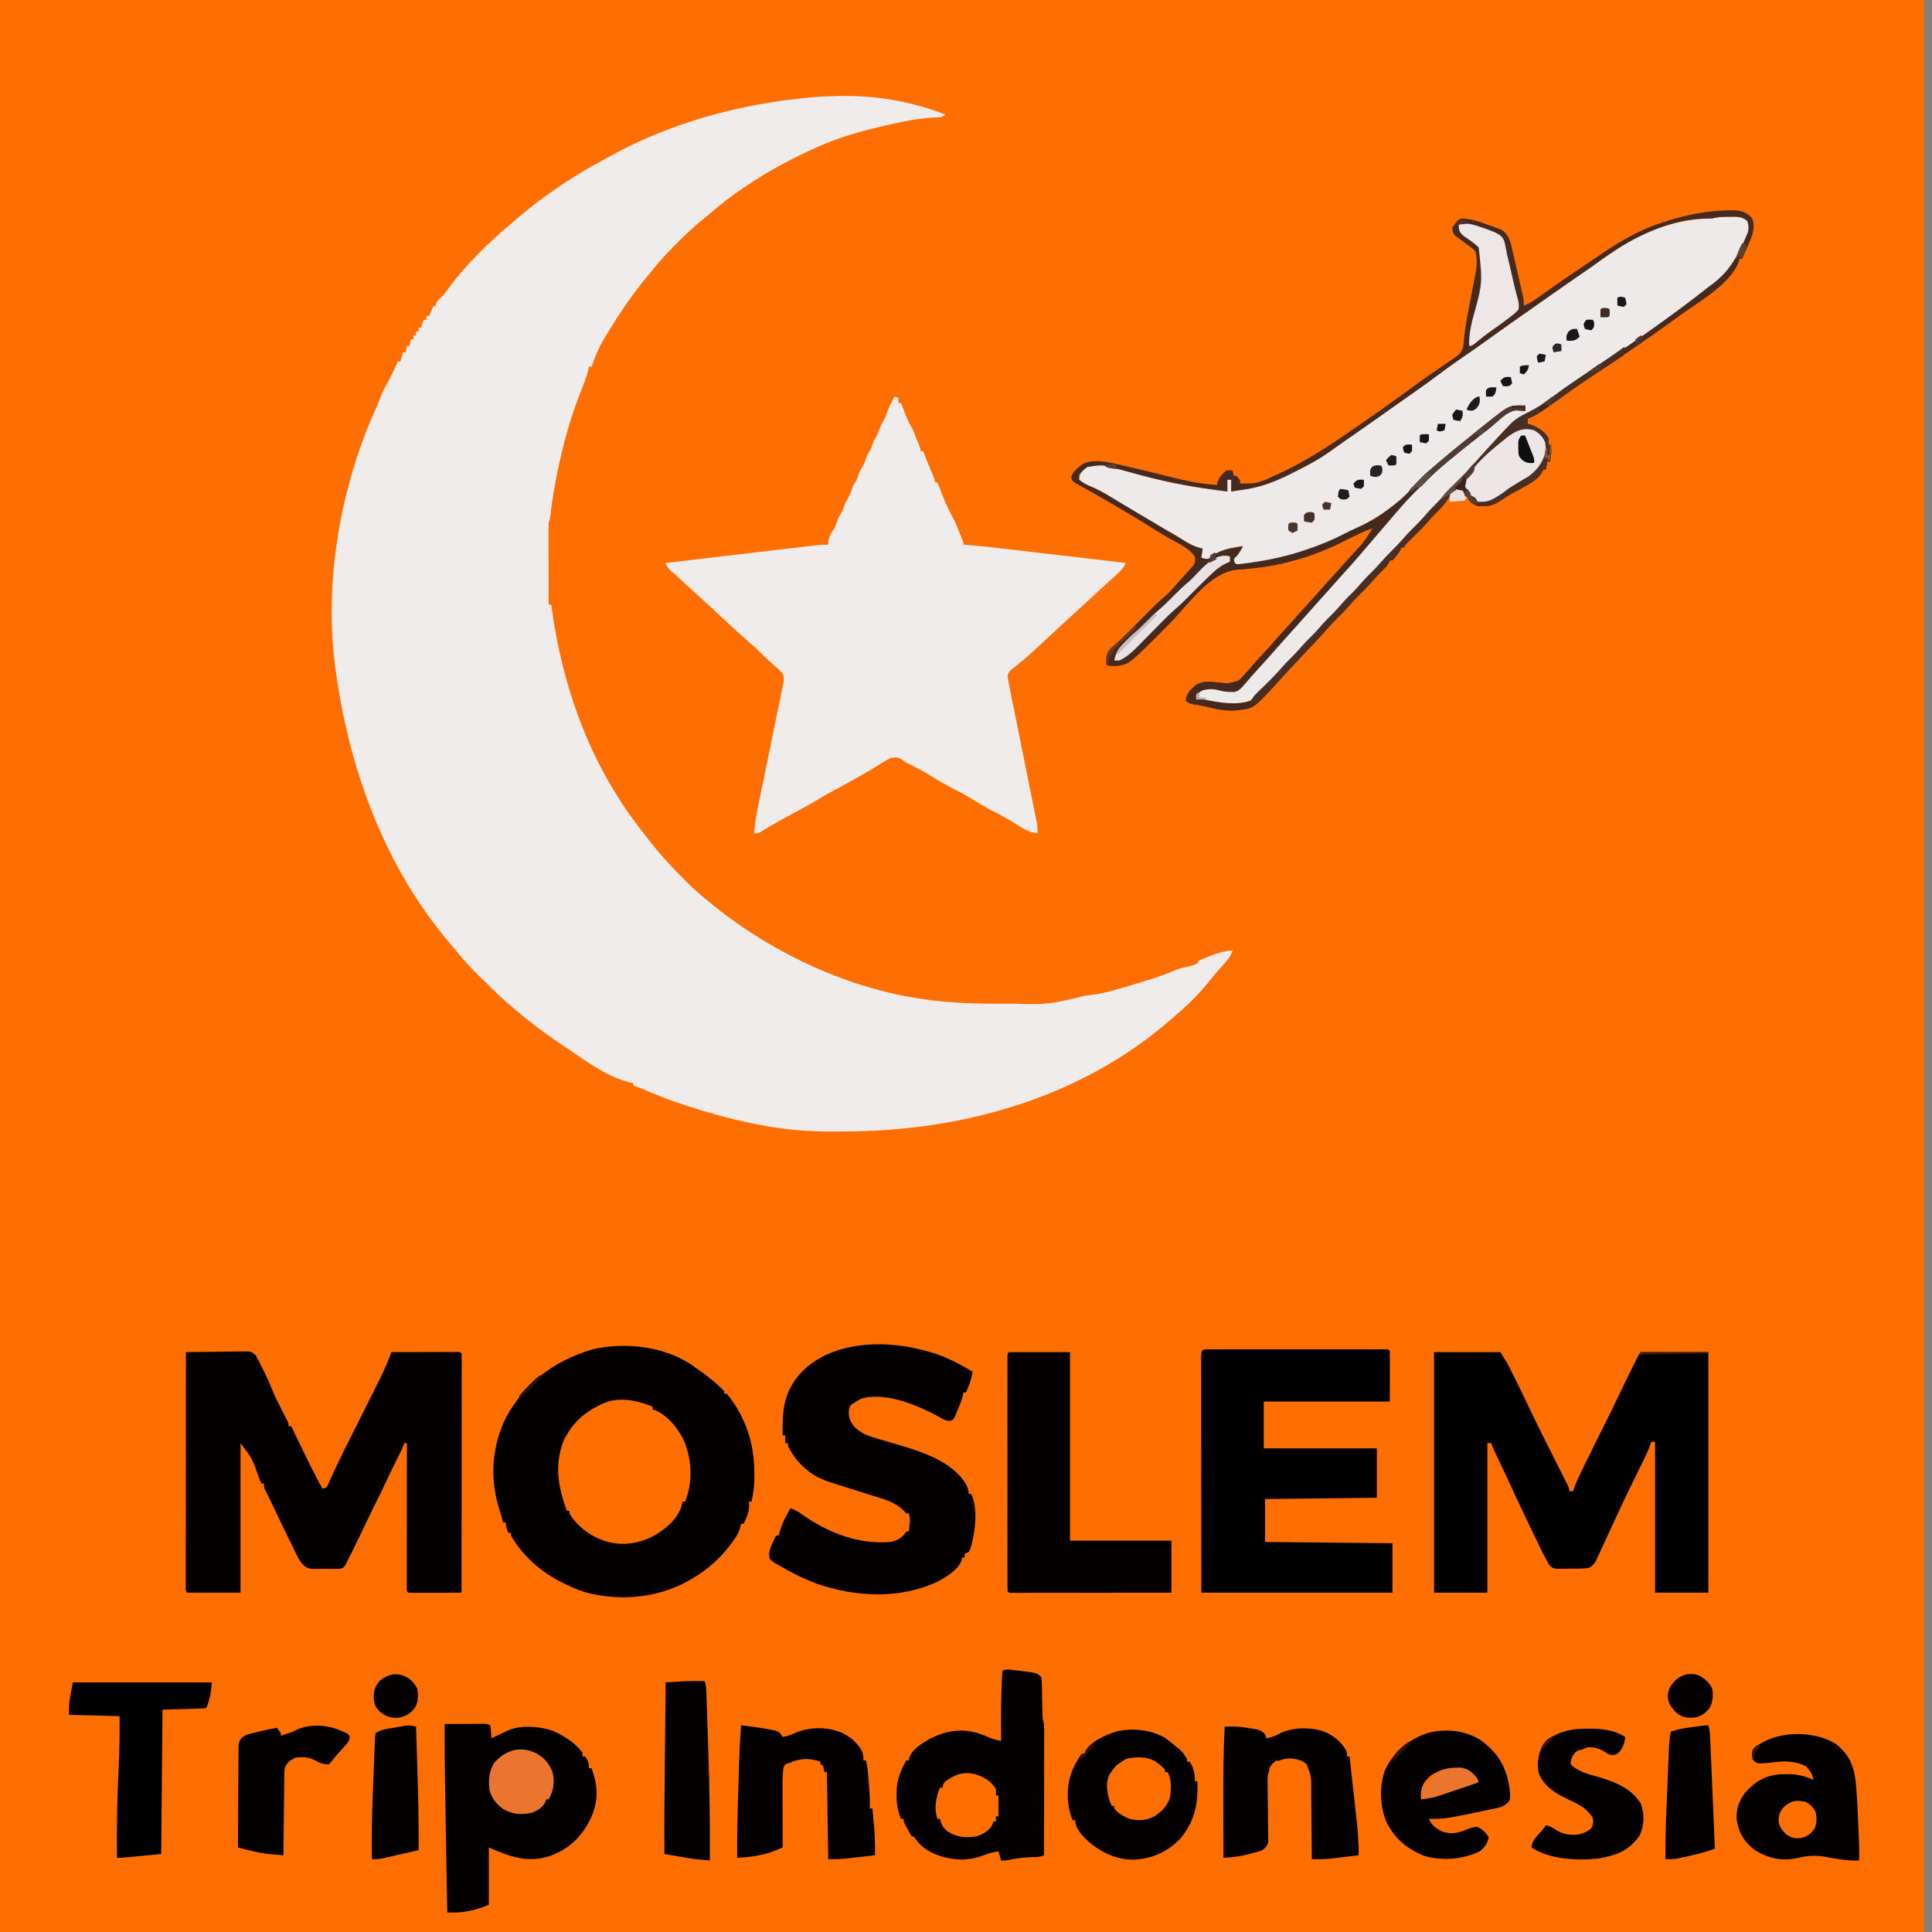 <?xml version="1.0" encoding="UTF-8"?>
<svg xmlns="http://www.w3.org/2000/svg" width="64" height="64" viewBox="0 0 64 64" fill="none">
  <rect x="0" y="0" width="64" height="64" fill="#808080" stroke="none"/>
  <g clip-path="url(#clip0_3_264)">
    <path d="M0 0C21.035 0 42.069 0 63.742 0C63.742 21.12 63.742 42.24 63.742 64C42.707 64 21.672 64 0 64C0 42.88 0 21.76 0 0Z" fill="#FF6E00"></path>
    <path d="M27.694 3.183C28.95 3.146 30.139 3.341 31.311 3.79C31.197 3.904 31.113 3.886 30.959 3.892C30.39 3.918 29.848 4.037 29.295 4.167C29.256 4.176 29.216 4.185 29.176 4.194C28.475 4.357 27.79 4.556 27.131 4.848C27.09 4.866 27.049 4.884 27.007 4.902C26.21 5.259 25.445 5.671 24.721 6.159C24.689 6.18 24.657 6.202 24.625 6.224C24.233 6.489 23.863 6.771 23.507 7.083C23.448 7.134 23.387 7.183 23.326 7.232C23.032 7.466 22.763 7.716 22.5 7.982C22.433 8.048 22.367 8.114 22.3 8.18C22.026 8.455 21.775 8.74 21.534 9.044C21.492 9.096 21.449 9.147 21.406 9.199C20.891 9.823 20.436 10.5 20.027 11.198C20.007 11.231 19.987 11.264 19.966 11.298C19.808 11.567 19.702 11.853 19.596 12.145C19.568 12.145 19.539 12.145 19.51 12.145C19.5 12.192 19.49 12.238 19.479 12.286C19.418 12.532 19.319 12.763 19.225 12.999C18.885 13.871 18.644 14.747 18.46 15.664C18.453 15.7 18.446 15.736 18.438 15.774C18.354 16.198 18.283 16.62 18.236 17.05C18.218 17.184 18.218 17.184 18.175 17.314C18.171 17.401 18.17 17.489 18.17 17.577C18.17 17.632 18.17 17.686 18.17 17.742C18.17 17.801 18.171 17.86 18.171 17.92C18.171 17.98 18.171 18.041 18.171 18.102C18.171 18.261 18.172 18.421 18.172 18.58C18.172 18.743 18.173 18.906 18.173 19.069C18.173 19.388 18.174 19.707 18.175 20.027C18.203 20.027 18.232 20.027 18.261 20.027C18.267 20.071 18.267 20.071 18.273 20.115C18.631 22.771 19.541 25.297 21.19 27.435C21.209 27.46 21.228 27.485 21.248 27.511C21.384 27.688 21.523 27.864 21.663 28.038C21.682 28.061 21.701 28.084 21.72 28.108C22.005 28.46 22.316 28.785 22.635 29.106C22.672 29.144 22.709 29.181 22.748 29.22C23.005 29.476 23.275 29.707 23.558 29.933C23.61 29.974 23.661 30.016 23.712 30.058C24.252 30.487 24.817 30.875 25.41 31.225C25.435 31.239 25.46 31.254 25.485 31.269C27.418 32.402 29.54 33.104 31.782 33.217C31.817 33.218 31.852 33.22 31.889 33.222C32.371 33.245 32.852 33.254 33.335 33.249C33.389 33.248 33.443 33.248 33.499 33.248C34.742 33.277 34.742 33.277 35.919 32.99C36.009 32.977 36.099 32.966 36.189 32.955C36.507 32.911 36.805 32.834 37.112 32.743C37.164 32.728 37.216 32.712 37.27 32.697C37.423 32.651 37.575 32.606 37.728 32.56C37.77 32.547 37.812 32.535 37.855 32.522C38.23 32.409 38.593 32.288 38.952 32.13C39.089 32.076 39.224 32.045 39.369 32.017C39.475 31.995 39.569 31.962 39.666 31.914C39.68 31.885 39.695 31.857 39.709 31.828C39.828 31.766 39.954 31.722 40.078 31.674C40.112 31.661 40.146 31.647 40.181 31.633C40.399 31.548 40.596 31.503 40.829 31.483C40.763 31.701 40.631 31.84 40.482 32.005C40.431 32.063 40.379 32.121 40.328 32.179C40.303 32.207 40.278 32.236 40.252 32.265C40.161 32.369 40.075 32.478 39.989 32.587C39.664 32.988 39.286 33.347 38.891 33.68C38.833 33.731 38.833 33.731 38.773 33.783C35.809 36.37 31.868 37.474 28.002 37.48C27.85 37.48 27.698 37.482 27.546 37.483C26.896 37.486 26.268 37.441 25.626 37.34C25.571 37.332 25.517 37.324 25.461 37.315C25.334 37.294 25.208 37.271 25.082 37.246C25.037 37.237 24.991 37.228 24.944 37.219C24.107 37.048 23.289 36.815 22.482 36.538C22.454 36.529 22.425 36.519 22.396 36.509C22.046 36.389 21.705 36.255 21.367 36.105C21.238 36.05 21.108 36.005 20.974 35.962C20.974 35.934 20.974 35.905 20.974 35.876C20.943 35.871 20.912 35.866 20.88 35.86C20.119 35.689 19.372 35.115 18.732 34.689C18.707 34.672 18.681 34.655 18.655 34.638C18.019 34.213 17.415 33.754 16.84 33.249C16.801 33.215 16.762 33.181 16.722 33.146C16.427 32.881 16.145 32.602 15.863 32.323C15.825 32.286 15.787 32.248 15.748 32.21C15.49 31.953 15.258 31.681 15.031 31.397C14.993 31.352 14.955 31.308 14.917 31.263C12.806 28.806 11.611 25.608 11.155 22.439C11.148 22.391 11.14 22.344 11.133 22.295C10.703 19.389 11.255 16.166 12.466 13.502C12.514 13.395 12.556 13.29 12.595 13.18C12.659 13.006 12.742 12.848 12.832 12.686C12.959 12.453 13.076 12.219 13.179 11.973C13.207 11.973 13.236 11.973 13.265 11.973C13.293 11.873 13.322 11.774 13.351 11.671C13.38 11.671 13.408 11.671 13.437 11.671C13.452 11.601 13.466 11.529 13.48 11.456C13.509 11.456 13.537 11.456 13.567 11.456C13.581 11.385 13.595 11.314 13.61 11.241C13.638 11.241 13.666 11.241 13.696 11.241C13.696 11.198 13.696 11.156 13.696 11.112C13.724 11.112 13.753 11.112 13.782 11.112C13.782 11.069 13.782 11.026 13.782 10.982C13.81 10.982 13.839 10.982 13.868 10.982C13.868 10.94 13.868 10.897 13.868 10.853C13.896 10.853 13.925 10.853 13.954 10.853C13.96 10.827 13.967 10.8 13.973 10.773C13.997 10.681 13.997 10.681 14.04 10.595C14.069 10.595 14.097 10.595 14.127 10.595C14.127 10.552 14.127 10.51 14.127 10.466C14.155 10.466 14.183 10.466 14.213 10.466C14.265 10.365 14.306 10.272 14.342 10.164C14.37 10.15 14.399 10.136 14.428 10.121C14.442 10.078 14.456 10.036 14.471 9.992C14.543 9.92 14.615 9.848 14.686 9.777C14.729 9.722 14.77 9.668 14.81 9.612C15.386 8.826 16.136 8.075 16.883 7.451C16.921 7.418 16.959 7.385 16.998 7.351C17.91 6.557 18.916 5.868 19.984 5.3C20.064 5.257 20.144 5.213 20.224 5.168C22.229 4.057 24.555 3.434 26.832 3.23C26.88 3.226 26.88 3.226 26.928 3.221C27.183 3.198 27.438 3.191 27.694 3.183Z" fill="#F1ECEC"></path>
    <path d="M29.631 13.136C29.674 13.15 29.716 13.164 29.76 13.179C29.76 13.236 29.76 13.293 29.76 13.351C29.789 13.351 29.817 13.351 29.847 13.351C29.864 13.396 29.881 13.44 29.899 13.485C29.922 13.544 29.945 13.602 29.968 13.661C29.979 13.69 29.99 13.719 30.002 13.749C30.067 13.914 30.14 14.061 30.234 14.213C30.258 14.268 30.279 14.323 30.299 14.38C30.341 14.497 30.386 14.611 30.436 14.724C30.493 14.859 30.493 14.859 30.493 14.945C30.521 14.945 30.549 14.945 30.579 14.945C30.596 14.988 30.613 15.031 30.631 15.076C30.654 15.133 30.677 15.191 30.7 15.249C30.711 15.277 30.722 15.306 30.734 15.335C30.791 15.477 30.849 15.618 30.91 15.758C30.966 15.892 30.966 15.892 30.966 15.979C30.995 15.979 31.023 15.979 31.052 15.979C31.069 16.021 31.086 16.063 31.103 16.106C31.31 16.649 31.31 16.649 31.572 17.166C31.648 17.3 31.702 17.427 31.753 17.572C31.785 17.658 31.82 17.741 31.857 17.825C31.914 17.96 31.914 17.96 31.914 18.046C31.942 18.047 31.971 18.049 32 18.051C32.506 18.086 33.009 18.148 33.513 18.207C33.612 18.219 33.712 18.23 33.811 18.242C34.013 18.266 34.216 18.289 34.418 18.313C34.694 18.345 34.97 18.377 35.246 18.409C35.93 18.488 36.614 18.568 37.297 18.649C37.218 18.823 37.102 18.932 36.961 19.058C36.91 19.104 36.859 19.15 36.808 19.196C36.782 19.22 36.756 19.243 36.729 19.267C36.608 19.377 36.489 19.488 36.369 19.599C36.169 19.783 35.969 19.967 35.769 20.15C35.517 20.381 35.266 20.613 35.015 20.845C34.462 21.356 34.462 21.356 34.26 21.541C34.197 21.599 34.134 21.657 34.071 21.716C33.977 21.803 33.879 21.883 33.778 21.962C33.752 21.984 33.726 22.005 33.699 22.028C33.648 22.069 33.596 22.109 33.543 22.148C33.465 22.213 33.424 22.26 33.378 22.353C33.382 22.467 33.382 22.467 33.41 22.591C33.423 22.66 33.423 22.66 33.436 22.73C33.445 22.776 33.455 22.822 33.464 22.869C33.472 22.909 33.479 22.948 33.487 22.988C33.51 23.106 33.533 23.223 33.557 23.34C33.566 23.384 33.575 23.428 33.584 23.473C33.603 23.567 33.622 23.661 33.641 23.755C33.671 23.904 33.701 24.053 33.731 24.202C33.816 24.625 33.901 25.049 33.987 25.472C34.04 25.732 34.092 25.991 34.144 26.251C34.164 26.35 34.184 26.448 34.204 26.547C34.232 26.685 34.26 26.823 34.287 26.96C34.3 27.021 34.3 27.021 34.312 27.084C34.324 27.14 34.324 27.14 34.335 27.198C34.342 27.23 34.348 27.263 34.355 27.296C34.37 27.401 34.371 27.501 34.369 27.607C34.148 27.585 33.993 27.508 33.809 27.392C33.497 27.195 33.187 27.012 32.855 26.85C32.627 26.736 32.413 26.6 32.197 26.466C32.006 26.349 31.814 26.241 31.612 26.143C31.337 26.008 31.079 25.852 30.819 25.691C30.582 25.546 30.341 25.418 30.09 25.298C29.976 25.238 29.976 25.238 29.883 25.168C29.75 25.07 29.663 25.086 29.502 25.109C29.399 25.159 29.305 25.217 29.209 25.279C29.031 25.393 28.848 25.499 28.665 25.604C28.629 25.625 28.593 25.646 28.556 25.667C28.299 25.815 28.041 25.96 27.779 26.1C27.547 26.225 27.316 26.35 27.09 26.487C26.912 26.595 26.73 26.697 26.547 26.796C26.354 26.901 26.16 27.006 25.968 27.112C25.911 27.143 25.911 27.143 25.854 27.174C25.627 27.299 25.404 27.427 25.186 27.567C25.109 27.607 25.109 27.607 24.98 27.607C25.004 27.299 25.052 27.002 25.115 26.699C25.125 26.654 25.134 26.608 25.144 26.561C25.164 26.463 25.184 26.365 25.204 26.267C25.236 26.111 25.268 25.956 25.3 25.801C25.39 25.359 25.48 24.918 25.571 24.477C25.627 24.206 25.682 23.936 25.737 23.665C25.758 23.562 25.779 23.459 25.801 23.356C25.831 23.213 25.86 23.069 25.889 22.925C25.898 22.883 25.907 22.84 25.916 22.796C25.924 22.757 25.932 22.718 25.94 22.678C25.947 22.644 25.954 22.61 25.961 22.575C25.971 22.472 25.964 22.407 25.927 22.31C25.841 22.221 25.756 22.14 25.663 22.059C25.612 22.013 25.561 21.967 25.509 21.921C25.485 21.898 25.46 21.877 25.434 21.854C25.355 21.781 25.279 21.706 25.203 21.629C25.079 21.502 24.948 21.386 24.814 21.27C24.47 20.972 24.137 20.661 23.803 20.352C23.685 20.243 23.567 20.134 23.448 20.024C23.425 20.003 23.402 19.981 23.378 19.959C23.244 19.836 23.11 19.713 22.976 19.59C22.913 19.532 22.85 19.474 22.787 19.416C22.691 19.328 22.595 19.241 22.499 19.155C22.447 19.108 22.396 19.061 22.345 19.015C22.308 18.982 22.308 18.982 22.271 18.949C22.162 18.85 22.098 18.791 22.051 18.649C22.721 18.57 23.391 18.491 24.062 18.413C24.373 18.377 24.684 18.34 24.995 18.303C25.266 18.271 25.538 18.24 25.809 18.208C25.952 18.191 26.096 18.174 26.239 18.157C26.4 18.139 26.56 18.12 26.721 18.101C26.792 18.093 26.792 18.093 26.865 18.084C26.908 18.079 26.952 18.074 26.997 18.069C27.035 18.064 27.073 18.06 27.112 18.055C27.22 18.046 27.326 18.044 27.435 18.046C27.438 18.001 27.442 17.957 27.445 17.911C27.481 17.727 27.544 17.638 27.65 17.486C27.686 17.399 27.717 17.311 27.748 17.222C27.789 17.116 27.849 17.024 27.909 16.926C27.922 16.885 27.935 16.844 27.949 16.802C27.995 16.668 28.054 16.562 28.126 16.441C28.184 16.335 28.216 16.222 28.253 16.108C28.296 16.036 28.339 15.964 28.382 15.892C28.396 15.851 28.409 15.811 28.423 15.769C28.468 15.634 28.528 15.528 28.6 15.407C28.658 15.301 28.689 15.188 28.727 15.074C28.77 15.002 28.813 14.931 28.856 14.859C28.87 14.816 28.884 14.774 28.899 14.729C28.942 14.6 28.942 14.6 29.004 14.498C29.062 14.401 29.098 14.318 29.136 14.213C29.186 14.072 29.252 13.953 29.33 13.825C29.342 13.787 29.355 13.749 29.367 13.709C29.436 13.508 29.534 13.324 29.631 13.136Z" fill="#F1ECEC"></path>
    <path d="M57.279 7.182C57.313 7.181 57.347 7.18 57.383 7.179C57.58 7.178 57.734 7.177 57.884 7.322C57.963 7.572 57.903 7.734 57.795 7.96C57.782 7.99 57.767 8.02 57.753 8.051C57.64 8.292 57.518 8.523 57.367 8.743C57.344 8.777 57.321 8.811 57.297 8.847C57.044 9.192 56.715 9.435 56.377 9.69C56.343 9.716 56.31 9.741 56.276 9.767C55.186 10.596 54.063 11.376 52.93 12.145C52.294 12.575 52.294 12.575 51.666 13.017C51.642 13.035 51.618 13.052 51.593 13.07C51.499 13.137 51.404 13.205 51.311 13.273C51.056 13.458 50.813 13.617 50.525 13.744C50.043 13.974 49.691 14.407 49.351 14.809C49.21 14.971 49.062 15.127 48.915 15.284C48.796 15.412 48.678 15.54 48.565 15.674C48.388 15.88 48.192 16.067 47.999 16.258C47.834 16.422 47.675 16.589 47.525 16.767C47.434 16.872 47.334 16.968 47.235 17.065C47.159 17.142 47.088 17.223 47.017 17.305C46.898 17.444 46.773 17.573 46.643 17.701C46.516 17.827 46.393 17.953 46.277 18.089C46.127 18.264 45.964 18.424 45.8 18.587C45.684 18.703 45.578 18.826 45.471 18.95C45.353 19.082 45.227 19.204 45.101 19.328C44.989 19.442 44.885 19.562 44.78 19.684C44.674 19.804 44.559 19.915 44.445 20.027C44.364 20.11 44.288 20.195 44.213 20.283C44.072 20.447 43.92 20.598 43.766 20.749C43.653 20.863 43.55 20.983 43.445 21.105C43.339 21.225 43.224 21.336 43.11 21.448C43.029 21.531 42.953 21.616 42.877 21.704C42.767 21.833 42.651 21.953 42.53 22.073C42.415 22.187 42.304 22.301 42.199 22.425C42.05 22.597 41.895 22.762 41.736 22.926C41.712 22.952 41.687 22.979 41.661 23.006C41.431 23.24 41.215 23.347 40.885 23.357C40.624 23.348 40.369 23.303 40.113 23.257C40.066 23.249 40.018 23.241 39.969 23.232C39.854 23.212 39.739 23.192 39.623 23.171C39.623 22.999 39.623 22.999 39.707 22.904C39.88 22.802 40.026 22.779 40.226 22.783C40.327 22.811 40.427 22.84 40.528 22.869C40.708 22.895 40.878 22.913 41.042 22.824C41.122 22.758 41.191 22.688 41.26 22.611C41.294 22.573 41.294 22.573 41.328 22.535C41.378 22.48 41.426 22.424 41.474 22.367C41.58 22.245 41.689 22.127 41.798 22.008C41.955 21.838 42.11 21.666 42.261 21.491C42.35 21.39 42.44 21.29 42.53 21.19C42.645 21.062 42.76 20.934 42.872 20.805C43.029 20.624 43.191 20.448 43.352 20.271C43.464 20.148 43.573 20.023 43.681 19.898C43.867 19.687 44.057 19.479 44.246 19.27C44.598 18.879 44.941 18.482 45.283 18.082C45.349 18.005 45.415 17.928 45.481 17.851C45.502 17.826 45.524 17.801 45.545 17.776C45.588 17.726 45.631 17.676 45.674 17.626C45.782 17.5 45.89 17.374 45.997 17.247C46.656 16.472 47.345 15.699 48.151 15.074C48.234 15.006 48.317 14.938 48.4 14.87C48.686 14.636 48.975 14.408 49.269 14.185C49.439 14.053 49.604 13.916 49.769 13.778C50.006 13.592 50.136 13.547 50.433 13.567C50.462 13.581 50.49 13.595 50.52 13.61C50.52 13.553 50.52 13.496 50.52 13.437C50.072 13.453 49.806 13.603 49.476 13.889C49.368 13.982 49.257 14.071 49.146 14.161C49.057 14.232 48.97 14.303 48.882 14.375C48.749 14.483 48.615 14.589 48.48 14.694C47.869 15.168 47.228 15.676 46.724 16.266C46.533 16.487 46.315 16.663 46.083 16.84C46.061 16.857 46.038 16.875 46.015 16.893C45.645 17.18 45.265 17.384 44.838 17.574C44.754 17.613 44.672 17.654 44.591 17.698C43.844 18.099 42.998 18.404 42.164 18.562C42.123 18.57 42.081 18.578 42.039 18.586C41.899 18.613 41.758 18.638 41.618 18.662C41.573 18.67 41.528 18.678 41.482 18.686C41.418 18.697 41.418 18.697 41.353 18.707C41.316 18.714 41.278 18.72 41.239 18.727C41.122 18.735 41.028 18.72 40.915 18.692C40.886 18.615 40.886 18.615 40.872 18.519C40.923 18.441 40.923 18.441 40.996 18.366C41.09 18.267 41.129 18.222 41.174 18.089C40.591 18.182 40.591 18.182 40.089 18.473C40.011 18.519 40.011 18.519 39.893 18.505C39.861 18.496 39.829 18.486 39.795 18.476C39.81 18.377 39.824 18.277 39.839 18.175C39.784 18.16 39.73 18.145 39.674 18.129C39.459 18.058 39.286 17.948 39.099 17.823C38.948 17.725 38.791 17.641 38.632 17.557C38.485 17.476 38.341 17.389 38.197 17.302C38.062 17.221 37.928 17.142 37.793 17.062C37.744 17.033 37.695 17.004 37.645 16.974C37.569 16.93 37.494 16.886 37.419 16.841C37.161 16.689 36.905 16.536 36.654 16.373C36.493 16.27 36.338 16.186 36.159 16.118C36.002 16.059 35.877 15.999 35.747 15.892C35.765 15.684 35.849 15.595 36.005 15.462C36.338 15.351 36.674 15.431 37.001 15.524C37.042 15.535 37.082 15.546 37.124 15.557C37.209 15.58 37.295 15.604 37.38 15.627C37.603 15.688 37.827 15.748 38.05 15.806C38.093 15.818 38.137 15.829 38.182 15.841C38.997 16.055 39.821 16.182 40.657 16.28C40.657 16.152 40.657 16.024 40.657 15.892C40.699 15.892 40.742 15.892 40.786 15.892C40.786 16.02 40.786 16.148 40.786 16.28C40.94 16.257 41.093 16.232 41.246 16.207C41.289 16.201 41.331 16.194 41.375 16.188C41.944 16.094 42.452 15.849 42.964 15.594C43.006 15.573 43.006 15.573 43.049 15.551C43.529 15.311 43.967 15.035 44.397 14.712C44.542 14.604 44.693 14.503 44.843 14.401C45.17 14.177 45.495 13.947 45.819 13.718C45.91 13.653 46.002 13.589 46.093 13.525C46.57 13.19 47.043 12.849 47.514 12.507C47.918 12.213 48.324 11.924 48.734 11.639C48.973 11.472 49.21 11.302 49.446 11.13C49.741 10.916 50.04 10.709 50.342 10.504C50.579 10.342 50.813 10.177 51.044 10.008C51.309 9.815 51.576 9.627 51.847 9.442C52.044 9.307 52.24 9.171 52.435 9.034C52.826 8.759 53.218 8.484 53.62 8.226C53.665 8.197 53.71 8.168 53.756 8.138C54.597 7.626 55.572 7.271 56.558 7.243C56.709 7.241 56.709 7.241 56.807 7.214C56.962 7.176 57.12 7.183 57.279 7.182Z" fill="#EFEAEA"></path>
    <path d="M23.042 45.308C23.079 45.334 23.116 45.359 23.154 45.386C23.451 45.594 23.737 45.821 23.989 46.083C23.989 46.112 23.989 46.14 23.989 46.169C24.018 46.169 24.046 46.169 24.075 46.169C24.688 46.909 24.987 47.811 24.988 48.764C24.988 48.811 24.989 48.858 24.989 48.906C24.99 49.196 24.963 49.462 24.894 49.744C24.865 49.744 24.837 49.744 24.808 49.744C24.811 49.785 24.815 49.826 24.818 49.868C24.82 50.089 24.724 50.278 24.635 50.476C24.607 50.476 24.578 50.476 24.549 50.476C24.534 50.542 24.534 50.542 24.518 50.609C24.468 50.782 24.383 50.919 24.277 51.063C24.258 51.089 24.24 51.115 24.22 51.141C23.845 51.641 23.412 52.021 22.869 52.328C22.827 52.353 22.785 52.377 22.741 52.402C21.724 52.946 20.501 53.046 19.393 52.746C19.118 52.662 18.861 52.546 18.606 52.414C18.56 52.391 18.515 52.368 18.468 52.345C17.848 52.006 17.272 51.484 16.926 50.864C16.926 50.836 16.926 50.807 16.926 50.778C16.898 50.778 16.869 50.778 16.84 50.778C16.786 50.653 16.754 50.571 16.754 50.433C16.725 50.433 16.697 50.433 16.668 50.433C16.625 50.288 16.583 50.143 16.541 49.997C16.523 49.936 16.523 49.936 16.505 49.873C16.222 48.893 16.311 47.864 16.765 46.95C17.407 45.791 18.352 45.081 19.616 44.704C20.725 44.435 22.117 44.605 23.042 45.308Z" fill="#020100"></path>
    <path d="M6.159 44.791C6.468 44.786 6.778 44.782 7.088 44.78C7.193 44.779 7.299 44.777 7.404 44.775C7.555 44.773 7.707 44.771 7.858 44.77C7.905 44.769 7.952 44.768 8.001 44.767C8.328 44.767 8.328 44.767 8.469 44.895C8.489 44.932 8.508 44.969 8.528 45.007C8.545 45.036 8.562 45.065 8.58 45.096C8.594 45.124 8.608 45.153 8.623 45.182C8.639 45.215 8.655 45.247 8.672 45.28C8.688 45.313 8.705 45.347 8.721 45.381C8.738 45.413 8.754 45.446 8.771 45.479C8.854 45.648 8.93 45.816 8.998 45.992C9.095 46.239 9.214 46.472 9.335 46.708C9.378 46.792 9.421 46.876 9.464 46.96C9.482 46.996 9.501 47.033 9.521 47.07C9.561 47.16 9.561 47.16 9.561 47.246C9.59 47.246 9.618 47.246 9.647 47.246C9.668 47.289 9.689 47.332 9.71 47.376C9.788 47.537 9.866 47.699 9.944 47.86C9.977 47.929 10.011 47.998 10.044 48.068C10.247 48.488 10.455 48.905 10.681 49.314C10.81 49.285 10.81 49.285 10.853 49.205C10.867 49.176 10.88 49.147 10.893 49.116C10.917 49.064 10.917 49.064 10.942 49.011C10.96 48.971 10.978 48.932 10.996 48.891C11.038 48.801 11.079 48.712 11.121 48.622C11.133 48.597 11.145 48.572 11.158 48.545C11.353 48.131 11.56 47.723 11.766 47.314C11.807 47.232 11.848 47.151 11.888 47.069C12.02 46.807 12.151 46.545 12.283 46.282C12.33 46.189 12.377 46.095 12.424 46.001C12.437 45.974 12.451 45.948 12.465 45.92C12.623 45.604 12.779 45.287 12.903 44.956C12.914 44.925 12.926 44.894 12.937 44.862C12.946 44.839 12.955 44.816 12.964 44.791C13.288 44.79 13.612 44.79 13.937 44.789C14.047 44.789 14.157 44.789 14.268 44.788C14.426 44.788 14.585 44.788 14.743 44.787C14.817 44.787 14.817 44.787 14.893 44.787C14.939 44.787 14.985 44.787 15.032 44.787C15.072 44.786 15.113 44.786 15.155 44.786C15.246 44.791 15.246 44.791 15.289 44.835C15.294 44.937 15.295 45.038 15.295 45.141C15.295 45.189 15.295 45.189 15.295 45.239C15.295 45.348 15.294 45.458 15.294 45.567C15.294 45.645 15.294 45.723 15.294 45.801C15.294 46.014 15.294 46.227 15.294 46.439C15.293 46.661 15.293 46.883 15.293 47.105C15.293 47.526 15.293 47.947 15.293 48.367C15.292 48.846 15.292 49.325 15.292 49.804C15.291 50.789 15.29 51.774 15.289 52.759C15.039 52.76 14.788 52.761 14.537 52.762C14.452 52.762 14.367 52.762 14.281 52.762C14.159 52.763 14.037 52.763 13.914 52.763C13.856 52.764 13.856 52.764 13.798 52.764C13.706 52.764 13.615 52.762 13.524 52.759C13.48 52.716 13.48 52.716 13.475 52.634C13.475 52.598 13.475 52.562 13.475 52.525C13.475 52.462 13.475 52.462 13.475 52.399C13.475 52.353 13.476 52.308 13.476 52.261C13.476 52.213 13.476 52.165 13.476 52.115C13.476 51.956 13.476 51.797 13.476 51.638C13.476 51.528 13.476 51.418 13.476 51.308C13.477 51.047 13.477 50.787 13.477 50.526C13.478 50.23 13.478 49.933 13.478 49.637C13.479 49.027 13.479 48.416 13.48 47.806C13.452 47.806 13.424 47.806 13.394 47.806C13.383 47.835 13.372 47.864 13.361 47.895C13.299 48.045 13.226 48.189 13.152 48.334C13.027 48.582 12.906 48.831 12.789 49.082C12.688 49.299 12.584 49.514 12.476 49.728C12.342 49.996 12.212 50.265 12.084 50.536C11.941 50.835 11.798 51.133 11.65 51.429C11.637 51.457 11.623 51.484 11.609 51.512C11.573 51.584 11.536 51.654 11.499 51.725C11.482 51.763 11.465 51.801 11.447 51.84C11.37 51.941 11.37 51.941 11.248 51.969C11.2 51.969 11.151 51.969 11.101 51.969C11.048 51.97 10.995 51.97 10.941 51.97C10.885 51.969 10.83 51.969 10.773 51.968C10.717 51.969 10.662 51.969 10.605 51.97C10.552 51.97 10.499 51.97 10.444 51.969C10.396 51.969 10.347 51.969 10.297 51.969C10.121 51.932 10.061 51.864 9.949 51.725C9.877 51.606 9.877 51.606 9.813 51.475C9.789 51.427 9.764 51.378 9.74 51.328C9.714 51.276 9.689 51.223 9.664 51.171C9.637 51.117 9.611 51.063 9.584 51.01C9.504 50.846 9.425 50.683 9.346 50.52C9.322 50.47 9.298 50.421 9.274 50.37C9.154 50.122 9.035 49.873 8.918 49.623C8.878 49.542 8.837 49.461 8.795 49.381C8.743 49.271 8.743 49.271 8.743 49.141C8.715 49.141 8.686 49.141 8.657 49.141C8.635 49.092 8.613 49.041 8.591 48.99C8.362 48.322 8.362 48.322 7.968 47.806C7.968 49.441 7.968 51.075 7.968 52.759C7.385 52.759 6.802 52.759 6.202 52.759C6.13 52.687 6.154 52.599 6.153 52.503C6.153 52.472 6.154 52.442 6.154 52.41C6.154 52.378 6.154 52.345 6.154 52.312C6.153 52.203 6.154 52.093 6.154 51.984C6.154 51.906 6.154 51.828 6.154 51.749C6.154 51.537 6.154 51.324 6.154 51.111C6.155 50.89 6.155 50.668 6.155 50.446C6.155 50.025 6.155 49.604 6.156 49.184C6.156 48.705 6.156 48.226 6.157 47.747C6.157 46.762 6.158 45.777 6.159 44.791Z" fill="#020100"></path>
    <path d="M47.505 44.791C48.23 44.791 48.955 44.791 49.701 44.791C49.944 45.179 49.944 45.179 50.034 45.361C50.054 45.402 50.075 45.443 50.096 45.485C50.117 45.527 50.138 45.569 50.159 45.612C50.188 45.672 50.188 45.672 50.219 45.732C50.346 45.988 50.47 46.246 50.593 46.505C50.902 47.155 51.225 47.798 51.55 48.442C51.622 48.584 51.693 48.727 51.765 48.869C51.798 48.934 51.798 48.934 51.832 49.001C51.862 49.061 51.862 49.061 51.893 49.122C51.91 49.157 51.928 49.192 51.946 49.228C51.984 49.314 51.984 49.314 51.984 49.4C52.026 49.4 52.069 49.4 52.113 49.4C52.125 49.362 52.137 49.325 52.149 49.287C52.197 49.147 52.254 49.018 52.318 48.885C52.342 48.836 52.366 48.787 52.391 48.736C52.416 48.683 52.443 48.629 52.468 48.576C52.495 48.52 52.522 48.465 52.549 48.409C52.759 47.978 52.973 47.55 53.188 47.122C53.366 46.767 53.539 46.409 53.71 46.049C53.844 45.767 53.981 45.486 54.121 45.206C54.149 45.151 54.149 45.151 54.177 45.094C54.194 45.061 54.211 45.027 54.228 44.992C54.25 44.948 54.25 44.948 54.273 44.903C54.31 44.835 54.31 44.835 54.353 44.791C55.092 44.791 55.831 44.791 56.592 44.791C56.592 47.421 56.592 50.05 56.592 52.759C56.01 52.759 55.427 52.759 54.826 52.759C54.826 51.111 54.826 49.462 54.826 47.763C54.784 47.763 54.741 47.763 54.697 47.763C54.681 47.817 54.681 47.817 54.664 47.872C54.605 48.039 54.532 48.194 54.453 48.353C54.437 48.385 54.422 48.416 54.406 48.449C54.372 48.517 54.339 48.585 54.305 48.653C54.217 48.833 54.129 49.013 54.041 49.193C54.023 49.229 54.006 49.265 53.987 49.303C53.834 49.619 53.684 49.937 53.537 50.256C53.515 50.304 53.493 50.352 53.47 50.401C53.383 50.59 53.296 50.778 53.209 50.966C53.145 51.106 53.08 51.245 53.015 51.384C52.996 51.425 52.977 51.467 52.957 51.51C52.939 51.548 52.921 51.586 52.903 51.625C52.88 51.675 52.88 51.675 52.856 51.725C52.791 51.83 52.738 51.88 52.63 51.941C52.43 51.969 52.229 51.963 52.027 51.962C51.972 51.964 51.916 51.965 51.859 51.966C51.78 51.966 51.78 51.966 51.699 51.967C51.65 51.967 51.602 51.967 51.551 51.967C51.424 51.941 51.424 51.941 51.332 51.854C51.232 51.694 51.148 51.531 51.066 51.361C51.049 51.325 51.031 51.289 51.014 51.253C50.957 51.137 50.901 51.021 50.845 50.905C50.806 50.824 50.767 50.744 50.728 50.664C50.443 50.073 50.164 49.479 49.89 48.882C49.781 48.646 49.668 48.411 49.556 48.176C49.498 48.054 49.443 47.935 49.4 47.806C49.357 47.806 49.315 47.806 49.271 47.806C49.271 49.441 49.271 51.075 49.271 52.759C48.688 52.759 48.105 52.759 47.505 52.759C47.505 50.13 47.505 47.501 47.505 44.791Z" fill="#010000"></path>
    <path d="M40.077 44.7C40.129 44.7 40.181 44.699 40.234 44.699C40.292 44.699 40.35 44.7 40.408 44.7C40.469 44.7 40.529 44.699 40.59 44.699C40.755 44.699 40.92 44.699 41.085 44.699C41.258 44.7 41.43 44.699 41.602 44.699C41.892 44.699 42.181 44.699 42.471 44.7C42.806 44.7 43.141 44.7 43.476 44.7C43.764 44.699 44.051 44.699 44.338 44.699C44.51 44.699 44.682 44.699 44.853 44.699C45.015 44.699 45.176 44.699 45.338 44.7C45.397 44.7 45.457 44.7 45.516 44.699C45.597 44.699 45.678 44.7 45.759 44.7C45.804 44.7 45.849 44.7 45.896 44.7C45.997 44.705 45.997 44.705 46.04 44.748C46.04 45.303 46.04 45.857 46.04 46.428C44.662 46.428 43.283 46.428 41.863 46.428C41.863 46.94 41.863 47.451 41.863 47.978C43.099 47.978 44.336 47.978 45.61 47.978C45.61 48.518 45.61 49.059 45.61 49.615C43.776 49.636 43.776 49.636 41.906 49.658C41.906 50.127 41.906 50.596 41.906 51.079C43.995 51.101 43.995 51.101 46.127 51.122C46.127 51.663 46.127 52.203 46.127 52.759C44.037 52.759 41.948 52.759 39.795 52.759C39.794 50.752 39.794 50.752 39.793 49.913C39.793 49.334 39.793 48.754 39.792 48.174C39.792 47.752 39.791 47.33 39.791 46.907C39.791 46.684 39.791 46.46 39.791 46.236C39.791 46.026 39.791 45.816 39.791 45.605C39.791 45.528 39.791 45.451 39.79 45.373C39.79 45.268 39.79 45.163 39.79 45.057C39.79 45.026 39.79 44.995 39.79 44.963C39.791 44.698 39.818 44.7 40.077 44.7Z" fill="#010000"></path>
    <path d="M30.493 44.705C30.542 44.717 30.542 44.717 30.593 44.729C31.187 44.874 31.693 45.123 32.215 45.437C32.191 45.613 32.152 45.764 32.083 45.927C32.068 45.965 32.052 46.003 32.036 46.041C32.024 46.069 32.012 46.098 32 46.127C31.971 46.127 31.943 46.127 31.914 46.127C31.91 46.155 31.905 46.183 31.901 46.212C31.861 46.382 31.797 46.537 31.728 46.697C31.709 46.745 31.709 46.745 31.689 46.793C31.591 47.022 31.591 47.022 31.487 47.066C31.332 47.08 31.209 46.99 31.077 46.918C31.014 46.886 30.951 46.853 30.889 46.821C30.858 46.805 30.827 46.79 30.795 46.773C30.195 46.472 29.21 46.117 28.537 46.332C28.449 46.372 28.375 46.416 28.296 46.471C28.26 46.494 28.223 46.517 28.186 46.541C28.097 46.687 28.111 46.799 28.135 46.965C28.212 47.23 28.401 47.375 28.636 47.505C28.816 47.59 29.007 47.641 29.198 47.696C29.287 47.722 29.375 47.749 29.464 47.775C29.583 47.81 29.702 47.845 29.822 47.88C30.593 48.107 31.576 48.44 32.003 49.176C32.066 49.296 32.086 49.348 32.086 49.486C32.114 49.486 32.143 49.486 32.172 49.486C32.412 49.966 32.299 50.836 32.136 51.328C32.086 51.424 32.086 51.424 31.957 51.467C31.957 51.51 31.957 51.552 31.957 51.596C31.928 51.596 31.9 51.596 31.871 51.596C31.865 51.633 31.865 51.633 31.86 51.671C31.752 52.001 31.353 52.233 31.064 52.39C29.82 52.984 28.325 52.906 27.047 52.458C26.625 52.301 26.226 52.098 25.836 51.873C25.785 51.845 25.785 51.845 25.733 51.817C25.644 51.763 25.569 51.714 25.497 51.639C25.456 51.424 25.509 51.276 25.604 51.082C25.624 51.041 25.644 51 25.665 50.957C25.68 50.926 25.696 50.896 25.712 50.864C25.74 50.864 25.769 50.864 25.798 50.864C25.804 50.839 25.811 50.813 25.817 50.786C25.899 50.485 26.028 50.229 26.186 49.96C26.338 50.015 26.455 50.08 26.584 50.178C27.436 50.781 28.45 51.169 29.502 51.079C29.703 51.031 29.838 50.967 29.973 50.81C29.988 50.785 30.003 50.761 30.019 50.735C30.047 50.735 30.076 50.735 30.105 50.735C30.113 50.667 30.121 50.599 30.129 50.53C30.134 50.492 30.138 50.454 30.143 50.415C30.148 50.309 30.137 50.233 30.105 50.132C30.076 50.132 30.048 50.132 30.019 50.132C29.99 50.101 29.962 50.07 29.933 50.038C29.645 49.742 29.204 49.637 28.821 49.518C28.733 49.491 28.645 49.463 28.557 49.435C28.293 49.35 28.029 49.268 27.764 49.186C27.37 49.063 27.015 48.95 26.703 48.668C26.672 48.641 26.641 48.614 26.61 48.587C26.393 48.386 26.23 48.158 26.1 47.892C26.1 47.864 26.1 47.836 26.1 47.806C26.071 47.806 26.043 47.806 26.013 47.806C26.013 47.721 26.013 47.636 26.013 47.548C25.985 47.548 25.957 47.548 25.927 47.548C25.909 46.712 25.962 46.083 26.56 45.447C27.534 44.452 29.209 44.378 30.493 44.705Z" fill="#020100"></path>
    <path d="M57.289 6.966C57.346 6.965 57.403 6.964 57.461 6.963C57.7 6.983 57.866 7.042 58.035 7.219C58.133 7.44 58.096 7.633 58.02 7.86C57.977 7.97 57.93 8.078 57.882 8.186C57.865 8.223 57.849 8.26 57.832 8.299C57.793 8.389 57.753 8.48 57.712 8.571C57.684 8.571 57.655 8.571 57.626 8.571C57.611 8.627 57.611 8.627 57.596 8.684C57.313 9.414 56.29 9.987 55.688 10.422C55.623 10.47 55.558 10.517 55.493 10.564C54.684 11.152 53.861 11.716 53.026 12.267C52.557 12.577 52.094 12.893 51.64 13.226C51.466 13.353 51.288 13.475 51.109 13.596C51.083 13.614 51.057 13.631 51.031 13.649C50.894 13.741 50.761 13.813 50.606 13.868C50.606 13.925 50.606 13.982 50.606 14.04C50.642 14.05 50.678 14.06 50.716 14.07C50.943 14.156 51.177 14.293 51.295 14.514C51.303 14.633 51.303 14.633 51.295 14.729C51.323 14.729 51.352 14.729 51.381 14.729C51.382 14.79 51.383 14.851 51.384 14.912C51.384 14.946 51.385 14.98 51.385 15.015C51.381 15.113 51.365 15.196 51.338 15.289C51.309 15.289 51.281 15.289 51.252 15.289C51.237 15.374 51.223 15.46 51.209 15.548C51.18 15.548 51.152 15.548 51.123 15.548C51.111 15.573 51.099 15.599 51.088 15.626C50.936 15.903 50.622 16.052 50.353 16.194C50.11 16.325 49.874 16.456 49.651 16.618C49.419 16.764 49.194 16.789 48.926 16.754C48.684 16.631 48.684 16.631 48.624 16.452C48.596 16.452 48.568 16.452 48.538 16.452C48.452 16.323 48.452 16.323 48.452 16.194C48.272 16.212 48.186 16.238 48.066 16.379C48.008 16.462 47.951 16.546 47.894 16.63C47.79 16.776 47.673 16.894 47.544 17.018C47.467 17.093 47.397 17.172 47.327 17.254C47.15 17.461 46.955 17.651 46.76 17.841C46.735 17.866 46.709 17.892 46.683 17.918C46.66 17.94 46.636 17.963 46.613 17.986C46.552 18.045 46.552 18.045 46.514 18.132C46.486 18.132 46.457 18.132 46.428 18.132C46.413 18.166 46.413 18.166 46.398 18.202C46.322 18.34 46.233 18.446 46.127 18.562C46.098 18.562 46.07 18.562 46.04 18.562C46.029 18.588 46.019 18.613 46.007 18.639C45.949 18.745 45.883 18.812 45.795 18.896C45.68 19.008 45.571 19.121 45.467 19.244C45.342 19.39 45.208 19.526 45.071 19.661C44.91 19.82 44.758 19.983 44.611 20.155C44.486 20.295 44.35 20.426 44.215 20.557C44.099 20.677 43.99 20.801 43.881 20.927C43.749 21.076 43.612 21.22 43.475 21.365C43.414 21.429 43.353 21.493 43.293 21.558C43.247 21.606 43.247 21.606 43.201 21.655C43.066 21.798 42.931 21.942 42.797 22.086C42.772 22.112 42.747 22.139 42.722 22.166C42.607 22.289 42.492 22.413 42.38 22.539C41.526 23.487 41.526 23.487 40.953 23.524C40.624 23.528 40.335 23.505 40.014 23.42C39.846 23.377 39.676 23.349 39.504 23.323C39.408 23.3 39.408 23.3 39.279 23.214C39.306 22.963 39.436 22.849 39.621 22.69C39.853 22.55 40.077 22.582 40.339 22.606C40.693 22.648 40.693 22.648 41.023 22.55C41.11 22.474 41.185 22.398 41.26 22.309C41.285 22.282 41.31 22.254 41.336 22.225C41.383 22.172 41.43 22.118 41.476 22.064C41.581 21.942 41.689 21.824 41.798 21.706C41.929 21.564 42.059 21.422 42.186 21.276C42.333 21.107 42.484 20.942 42.636 20.777C42.746 20.658 42.855 20.537 42.961 20.414C43.108 20.245 43.26 20.081 43.411 19.916C43.521 19.796 43.63 19.676 43.736 19.553C43.883 19.384 44.035 19.219 44.186 19.054C44.321 18.909 44.452 18.761 44.581 18.611C44.666 18.515 44.752 18.422 44.839 18.329C45.202 17.938 45.202 17.938 45.48 17.486C45.177 17.601 44.891 17.735 44.603 17.884C43.547 18.42 42.505 18.742 41.325 18.842C41.286 18.845 41.248 18.849 41.208 18.852C41.136 18.858 41.063 18.863 40.99 18.868C40.086 18.94 39.343 20.046 38.749 20.649C37.412 22.008 37.412 22.008 36.974 22.065C36.941 22.064 36.908 22.063 36.875 22.062C36.842 22.061 36.809 22.061 36.774 22.06C36.694 22.051 36.694 22.051 36.651 22.008C36.635 21.791 36.643 21.663 36.781 21.491C36.827 21.451 36.873 21.411 36.921 21.371C37.205 21.125 37.464 20.854 37.728 20.587C38.335 19.973 38.335 19.973 38.608 19.741C38.702 19.659 38.785 19.569 38.867 19.475C38.899 19.439 38.931 19.402 38.964 19.365C39.013 19.309 39.013 19.309 39.063 19.252C39.164 19.14 39.266 19.028 39.367 18.917C39.395 18.885 39.422 18.854 39.451 18.821C39.476 18.793 39.501 18.765 39.527 18.736C39.595 18.625 39.599 18.561 39.58 18.433C39.384 18.149 38.992 17.982 38.698 17.814C38.509 17.706 38.324 17.591 38.14 17.475C37.89 17.317 37.638 17.162 37.384 17.012C37.357 16.997 37.331 16.981 37.304 16.965C36.983 16.775 36.661 16.586 36.337 16.401C36.288 16.373 36.241 16.346 36.191 16.318C36.094 16.262 35.996 16.208 35.898 16.154C35.827 16.115 35.827 16.115 35.755 16.075C35.713 16.052 35.671 16.029 35.628 16.006C35.532 15.935 35.532 15.935 35.488 15.851C35.489 15.691 35.601 15.608 35.706 15.498C35.927 15.289 36.117 15.275 36.409 15.278C36.715 15.3 37.01 15.375 37.308 15.445C37.377 15.461 37.446 15.477 37.515 15.493C37.949 15.592 38.38 15.698 38.811 15.808C39.306 15.934 39.801 16.033 40.312 16.064C40.317 16.039 40.322 16.014 40.326 15.989C40.376 15.823 40.485 15.703 40.614 15.591C40.738 15.572 40.738 15.572 40.829 15.591C40.843 15.648 40.858 15.704 40.872 15.763C40.901 15.763 40.929 15.763 40.958 15.763C41.087 15.912 41.087 15.912 41.087 16.021C41.177 16.02 41.267 16.017 41.357 16.013C41.407 16.012 41.457 16.01 41.508 16.009C41.758 15.981 41.981 15.866 42.207 15.763C42.251 15.744 42.294 15.724 42.339 15.704C43.202 15.309 43.976 14.808 44.754 14.268C44.83 14.216 44.906 14.164 44.981 14.112C45.527 13.737 46.065 13.353 46.6 12.964C46.731 12.868 46.862 12.773 46.993 12.678C47.025 12.655 47.057 12.632 47.09 12.608C47.276 12.473 47.465 12.342 47.655 12.214C47.768 12.137 47.88 12.059 47.992 11.98C48.057 11.935 48.124 11.892 48.191 11.85C48.353 11.733 48.441 11.646 48.479 11.445C48.486 11.361 48.486 11.361 48.492 11.275C48.522 10.957 48.573 10.647 48.633 10.334C48.642 10.288 48.65 10.243 48.659 10.197C48.695 10.009 48.731 9.821 48.768 9.633C48.796 9.495 48.822 9.356 48.848 9.217C48.857 9.175 48.865 9.133 48.874 9.09C48.921 8.839 48.943 8.606 48.883 8.355C48.822 8.259 48.822 8.259 48.732 8.199C48.702 8.175 48.671 8.151 48.639 8.126C48.606 8.102 48.573 8.078 48.538 8.054C48.467 8.002 48.396 7.95 48.326 7.898C48.277 7.863 48.277 7.863 48.228 7.829C48.131 7.732 48.113 7.673 48.108 7.537C48.274 7.303 48.274 7.303 48.409 7.235C48.738 7.25 49.02 7.344 49.327 7.459C49.373 7.475 49.419 7.491 49.467 7.508C49.511 7.524 49.556 7.541 49.601 7.558C49.661 7.58 49.661 7.58 49.722 7.602C49.933 7.727 50.005 7.909 50.066 8.137C50.086 8.22 50.105 8.303 50.123 8.387C50.133 8.431 50.144 8.475 50.154 8.52C50.176 8.613 50.197 8.706 50.218 8.799C50.25 8.942 50.283 9.084 50.316 9.227C50.337 9.317 50.358 9.408 50.379 9.498C50.394 9.562 50.394 9.562 50.409 9.627C50.418 9.667 50.426 9.707 50.436 9.747C50.444 9.782 50.452 9.817 50.46 9.853C50.477 9.949 50.477 9.949 50.477 10.121C50.688 10.052 50.85 9.93 51.028 9.801C51.625 9.371 52.234 8.959 52.845 8.549C52.917 8.501 52.989 8.452 53.061 8.403C53.696 7.972 54.319 7.612 55.053 7.375C55.102 7.359 55.152 7.343 55.203 7.326C55.884 7.109 56.574 6.975 57.289 6.966ZM56.721 7.235C56.64 7.238 56.558 7.24 56.477 7.241C55.188 7.27 53.934 7.939 52.923 8.697C52.778 8.804 52.63 8.905 52.482 9.007C52.107 9.263 51.735 9.524 51.363 9.785C51.216 9.888 51.069 9.991 50.922 10.093C50.371 10.479 49.82 10.864 49.276 11.26C49.01 11.453 48.741 11.64 48.468 11.825C48.183 12.018 47.905 12.219 47.63 12.427C47.337 12.649 47.037 12.861 46.736 13.071C46.583 13.178 46.43 13.286 46.277 13.394C46.216 13.438 46.155 13.481 46.093 13.524C45.974 13.608 45.856 13.692 45.737 13.776C45.26 14.114 44.78 14.449 44.298 14.782C44.208 14.845 44.119 14.909 44.03 14.974C43.659 15.241 43.255 15.444 42.848 15.65C42.818 15.665 42.789 15.68 42.758 15.696C42.243 15.957 41.737 16.147 41.16 16.226C41.124 16.231 41.087 16.237 41.05 16.242C40.962 16.255 40.874 16.268 40.786 16.28C40.786 16.152 40.786 16.024 40.786 15.892C40.743 15.892 40.701 15.892 40.657 15.892C40.657 16.02 40.657 16.148 40.657 16.28C39.681 16.16 38.728 15.992 37.778 15.737C37.741 15.727 37.704 15.717 37.667 15.707C37.485 15.659 37.304 15.609 37.124 15.559C36.568 15.387 36.568 15.387 36.011 15.472C35.87 15.587 35.87 15.587 35.747 15.72C35.747 15.777 35.747 15.834 35.747 15.892C35.89 16.012 36.04 16.08 36.211 16.154C36.535 16.3 36.835 16.484 37.139 16.668C37.2 16.704 37.261 16.741 37.322 16.778C37.444 16.851 37.566 16.924 37.688 16.997C37.953 17.156 38.219 17.312 38.485 17.469C38.662 17.573 38.839 17.678 39.015 17.785C39.048 17.805 39.081 17.825 39.116 17.846C39.177 17.882 39.238 17.919 39.299 17.957C39.475 18.062 39.638 18.127 39.839 18.175C39.824 18.274 39.81 18.374 39.795 18.476C39.895 18.509 39.895 18.509 40.011 18.519C40.093 18.474 40.093 18.474 40.17 18.404C40.462 18.19 40.825 18.153 41.174 18.089C41.011 18.381 41.011 18.381 40.923 18.463C40.906 18.482 40.89 18.5 40.872 18.519C40.882 18.613 40.882 18.613 40.915 18.692C41.087 18.736 41.22 18.73 41.395 18.701C41.446 18.692 41.497 18.684 41.55 18.675C41.631 18.661 41.631 18.661 41.715 18.646C41.743 18.641 41.77 18.636 41.799 18.631C42.293 18.544 42.767 18.425 43.241 18.261C43.275 18.249 43.31 18.238 43.346 18.226C43.773 18.08 44.178 17.911 44.577 17.702C44.694 17.642 44.812 17.585 44.933 17.532C45.355 17.344 45.721 17.126 46.084 16.84C46.107 16.821 46.13 16.803 46.155 16.784C46.401 16.59 46.63 16.39 46.831 16.148C47.059 15.879 47.323 15.646 47.591 15.418C47.612 15.401 47.632 15.383 47.654 15.365C47.92 15.137 48.188 14.913 48.462 14.695C48.583 14.599 48.703 14.501 48.822 14.403C48.941 14.306 49.06 14.21 49.18 14.114C49.24 14.065 49.3 14.016 49.36 13.966C49.734 13.655 50.014 13.441 50.52 13.437C50.52 13.494 50.52 13.551 50.52 13.61C50.491 13.595 50.463 13.581 50.433 13.566C50.024 13.532 49.811 13.749 49.507 14C49.282 14.184 49.056 14.367 48.826 14.546C48.61 14.716 48.394 14.887 48.182 15.063C48.104 15.128 48.024 15.192 47.944 15.256C47.616 15.524 47.314 15.816 47.015 16.116C46.994 16.136 46.974 16.156 46.953 16.177C46.711 16.419 46.477 16.665 46.256 16.926C46.214 16.974 46.173 17.022 46.131 17.07C46.091 17.117 46.051 17.164 46.011 17.211C45.966 17.264 45.921 17.316 45.876 17.369C45.853 17.395 45.83 17.422 45.807 17.449C45.677 17.601 45.547 17.753 45.416 17.905C45.308 18.032 45.199 18.159 45.091 18.286C44.845 18.575 44.595 18.858 44.337 19.137C44.225 19.259 44.116 19.383 44.008 19.508C43.911 19.617 43.813 19.725 43.715 19.833C43.566 19.996 43.419 20.161 43.274 20.328C43.089 20.539 42.899 20.747 42.71 20.956C42.563 21.119 42.416 21.282 42.272 21.448C42.062 21.689 41.846 21.926 41.632 22.164C41.486 22.325 41.341 22.487 41.201 22.654C41.018 22.862 41.018 22.862 40.862 22.881C40.687 22.88 40.543 22.874 40.374 22.824C40.184 22.772 40.028 22.771 39.839 22.826C39.737 22.89 39.666 22.956 39.58 23.042C39.601 23.106 39.601 23.106 39.623 23.171C39.786 23.2 39.95 23.229 40.113 23.257C40.159 23.265 40.205 23.273 40.252 23.282C40.859 23.392 40.859 23.392 41.432 23.214C41.587 23.084 41.726 22.942 41.865 22.797C41.921 22.74 41.921 22.74 41.978 22.683C42.168 22.488 42.352 22.288 42.531 22.081C42.613 21.988 42.7 21.901 42.789 21.814C42.936 21.669 43.074 21.518 43.209 21.36C43.315 21.241 43.43 21.13 43.544 21.017C43.625 20.935 43.701 20.85 43.777 20.762C43.918 20.598 44.069 20.447 44.223 20.295C44.336 20.181 44.44 20.061 44.544 19.939C44.65 19.819 44.765 19.708 44.879 19.596C44.96 19.513 45.036 19.428 45.112 19.34C45.222 19.212 45.338 19.091 45.459 18.972C45.578 18.854 45.692 18.735 45.801 18.608C45.918 18.472 46.042 18.344 46.17 18.218C46.297 18.092 46.42 17.966 46.536 17.83C46.686 17.655 46.849 17.495 47.013 17.333C47.13 17.214 47.239 17.09 47.348 16.963C47.419 16.883 47.493 16.807 47.569 16.732C47.668 16.635 47.76 16.536 47.849 16.431C48.005 16.249 48.175 16.082 48.345 15.914C48.562 15.698 48.771 15.48 48.969 15.246C49.292 14.881 49.622 14.522 49.96 14.169C49.993 14.135 50.026 14.1 50.06 14.064C50.269 13.861 50.503 13.744 50.764 13.621C51.013 13.5 51.222 13.351 51.44 13.181C51.704 12.976 51.978 12.787 52.256 12.6C52.302 12.569 52.348 12.538 52.396 12.505C52.488 12.443 52.58 12.381 52.672 12.319C52.86 12.192 53.048 12.064 53.236 11.935C53.269 11.913 53.302 11.89 53.336 11.867C53.4 11.823 53.464 11.779 53.528 11.735C53.618 11.673 53.708 11.611 53.798 11.55C54.737 10.907 55.66 10.245 56.552 9.54C56.625 9.483 56.699 9.427 56.774 9.372C57.298 8.974 57.591 8.435 57.841 7.838C57.858 7.8 57.875 7.761 57.892 7.722C57.945 7.574 57.926 7.471 57.884 7.322C57.697 7.162 57.511 7.176 57.279 7.182C57.227 7.182 57.227 7.182 57.174 7.182C57.014 7.184 56.876 7.197 56.721 7.235Z" fill="#452A1F"></path>
    <path d="M33.421 44.791C34.089 44.791 34.757 44.791 35.446 44.791C35.446 46.852 35.446 48.913 35.446 51.036C36.554 51.036 37.663 51.036 38.805 51.036C38.805 51.605 38.805 52.173 38.805 52.759C38.104 52.76 37.403 52.761 36.701 52.761C36.376 52.762 36.05 52.762 35.725 52.763C35.441 52.763 35.157 52.763 34.874 52.763C34.723 52.763 34.573 52.763 34.423 52.764C34.255 52.764 34.088 52.764 33.92 52.764C33.87 52.764 33.82 52.764 33.768 52.765C33.7 52.764 33.7 52.764 33.631 52.764C33.571 52.764 33.571 52.764 33.511 52.764C33.421 52.759 33.421 52.759 33.378 52.716C33.374 52.614 33.373 52.514 33.373 52.412C33.373 52.38 33.373 52.348 33.373 52.315C33.372 52.206 33.373 52.097 33.373 51.988C33.373 51.911 33.373 51.833 33.372 51.756C33.372 51.544 33.372 51.333 33.373 51.122C33.373 50.901 33.373 50.68 33.372 50.46C33.372 50.089 33.372 49.718 33.373 49.348C33.373 48.919 33.373 48.49 33.373 48.06C33.372 47.693 33.372 47.325 33.372 46.957C33.373 46.737 33.373 46.517 33.372 46.297C33.372 46.091 33.372 45.884 33.373 45.677C33.373 45.601 33.373 45.525 33.373 45.449C33.372 45.346 33.373 45.242 33.373 45.139C33.373 45.108 33.373 45.078 33.373 45.046C33.373 44.84 33.373 44.84 33.421 44.791Z" fill="#040200"></path>
    <path d="M14.729 57.109C14.93 57.108 15.131 57.107 15.332 57.107C15.4 57.106 15.469 57.106 15.537 57.106C15.635 57.105 15.733 57.105 15.832 57.105C15.877 57.105 15.877 57.105 15.924 57.104C16.141 57.104 16.141 57.104 16.237 57.152C16.255 57.251 16.255 57.251 16.264 57.37C16.267 57.41 16.27 57.449 16.274 57.49C16.276 57.521 16.278 57.551 16.28 57.583C16.325 57.562 16.369 57.54 16.415 57.518C16.474 57.491 16.533 57.463 16.592 57.435C16.622 57.421 16.651 57.407 16.681 57.392C16.71 57.379 16.738 57.365 16.768 57.352C16.794 57.339 16.82 57.327 16.847 57.314C17.271 57.139 17.862 57.184 18.288 57.327C18.664 57.484 19.047 57.725 19.295 58.057C19.295 58.099 19.295 58.142 19.295 58.186C19.323 58.186 19.352 58.186 19.381 58.186C19.486 58.331 19.51 58.39 19.51 58.574C19.539 58.574 19.567 58.574 19.596 58.574C19.815 59.179 19.834 59.649 19.569 60.236C19.268 60.857 18.841 61.262 18.183 61.494C17.801 61.609 17.451 61.617 17.066 61.516C17.011 61.502 16.956 61.489 16.9 61.475C16.659 61.4 16.427 61.298 16.194 61.201C16.194 61.826 16.194 62.451 16.194 63.096C15.971 63.191 15.786 63.256 15.553 63.298C15.511 63.306 15.511 63.306 15.468 63.315C15.31 63.344 15.159 63.357 14.998 63.356C14.964 63.355 14.93 63.355 14.894 63.355C14.868 63.355 14.842 63.354 14.816 63.354C14.804 62.693 14.793 62.031 14.782 61.369C14.777 61.062 14.772 60.755 14.766 60.447C14.762 60.179 14.757 59.91 14.753 59.642C14.75 59.5 14.748 59.359 14.745 59.217C14.733 58.514 14.727 57.812 14.729 57.109Z" fill="#020100"></path>
    <path d="M33.663 55.335C33.714 55.341 33.714 55.341 33.766 55.346C34.352 55.413 34.352 55.413 34.498 55.559C34.511 55.692 34.511 55.692 34.514 55.862C34.515 55.892 34.516 55.923 34.517 55.953C34.519 56.05 34.521 56.146 34.522 56.242C34.524 56.338 34.526 56.434 34.528 56.53C34.53 56.617 34.532 56.705 34.534 56.792C34.536 56.928 34.536 56.928 34.563 57.02C34.586 57.115 34.589 57.197 34.589 57.295C34.589 57.35 34.589 57.35 34.59 57.407C34.589 57.467 34.589 57.467 34.589 57.528C34.589 57.57 34.589 57.613 34.589 57.657C34.589 57.797 34.589 57.937 34.588 58.077C34.588 58.175 34.588 58.272 34.588 58.369C34.588 58.625 34.588 58.881 34.587 59.137C34.587 59.399 34.586 59.66 34.586 59.921C34.586 60.434 34.585 60.946 34.584 61.459C34.449 61.527 34.302 61.515 34.153 61.521C33.903 61.533 33.665 61.555 33.42 61.614C33.335 61.631 33.335 61.631 33.163 61.631C33.12 61.482 33.12 61.482 33.077 61.33C32.901 61.349 32.748 61.397 32.584 61.459C32.402 61.527 32.238 61.574 32.043 61.588C31.987 61.593 31.931 61.597 31.873 61.602C31.378 61.594 30.808 61.435 30.455 61.075C30.411 61.024 30.368 60.971 30.327 60.917C30.279 60.849 30.279 60.849 30.191 60.813C30.144 60.736 30.099 60.658 30.056 60.579C30.022 60.515 30.022 60.515 29.986 60.45C29.933 60.339 29.933 60.339 29.933 60.253C29.904 60.253 29.876 60.253 29.847 60.253C29.74 59.982 29.697 59.747 29.701 59.456C29.701 59.422 29.7 59.388 29.7 59.353C29.702 58.966 29.841 58.653 30.019 58.315C30.047 58.315 30.076 58.315 30.105 58.315C30.109 58.29 30.113 58.265 30.117 58.239C30.211 57.945 30.553 57.741 30.809 57.596C31.336 57.335 31.829 57.244 32.399 57.414C32.552 57.465 32.701 57.525 32.849 57.589C32.953 57.628 33.054 57.648 33.163 57.669C33.163 57.629 33.162 57.589 33.162 57.548C33.159 56.812 33.155 56.078 33.206 55.343C33.35 55.271 33.508 55.317 33.663 55.335Z" fill="#040200"></path>
    <path d="M21.62 46.6C21.62 46.629 21.62 46.657 21.62 46.686C21.652 46.697 21.683 46.707 21.715 46.718C22.153 46.915 22.509 47.372 22.693 47.805C22.924 48.439 22.944 49.109 22.697 49.744C22.669 49.744 22.64 49.744 22.611 49.744C22.591 49.827 22.591 49.827 22.571 49.911C22.422 50.361 21.991 50.702 21.585 50.915C21.085 51.154 20.527 51.221 19.994 51.032C19.962 51.019 19.93 51.007 19.898 50.993C19.869 50.982 19.84 50.97 19.81 50.959C19.428 50.787 19.074 50.496 18.864 50.132C18.864 50.103 18.864 50.075 18.864 50.046C18.836 50.046 18.807 50.046 18.778 50.046C18.485 49.26 18.356 48.508 18.681 47.701C18.992 47.066 19.479 46.684 20.124 46.433C20.621 46.284 21.155 46.406 21.62 46.6Z" fill="#FF6E00"></path>
    <path d="M38.546 57.54C38.686 57.63 38.81 57.731 38.934 57.841C38.974 57.87 39.014 57.9 39.055 57.93C39.17 58.032 39.244 58.14 39.322 58.272C39.322 58.3 39.322 58.329 39.322 58.358C39.35 58.358 39.379 58.358 39.408 58.358C39.483 58.471 39.512 58.53 39.542 58.657C39.55 58.685 39.557 58.714 39.564 58.744C39.58 58.832 39.58 58.832 39.58 59.004C39.608 59.004 39.637 59.004 39.666 59.004C39.694 59.737 39.583 60.339 39.093 60.912C38.679 61.348 38.146 61.582 37.542 61.604C36.911 61.597 36.399 61.325 35.946 60.902C35.791 60.74 35.618 60.531 35.618 60.296C35.589 60.296 35.561 60.296 35.532 60.296C35.316 59.797 35.321 59.147 35.52 58.645C35.61 58.456 35.704 58.266 35.833 58.099C35.861 58.099 35.89 58.099 35.919 58.099C35.931 58.074 35.943 58.048 35.955 58.021C36.146 57.667 36.605 57.486 36.966 57.361C37.499 57.238 38.06 57.288 38.546 57.54Z" fill="#030100"></path>
    <path d="M24.549 57.152C24.877 57.192 25.204 57.235 25.529 57.297C25.602 57.311 25.602 57.311 25.676 57.325C25.814 57.373 25.855 57.416 25.927 57.54C26.096 57.513 26.23 57.458 26.385 57.386C26.863 57.2 27.425 57.202 27.899 57.403C28.085 57.501 28.231 57.591 28.369 57.752C28.394 57.781 28.419 57.81 28.445 57.84C28.568 58.001 28.609 58.111 28.598 58.315C28.626 58.315 28.654 58.315 28.684 58.315C28.743 58.529 28.754 58.746 28.773 58.966C28.778 59.031 28.778 59.031 28.784 59.096C28.808 59.368 28.818 59.636 28.813 59.908C28.841 59.908 28.87 59.908 28.899 59.908C28.914 60.062 28.928 60.215 28.942 60.369C28.946 60.411 28.95 60.454 28.955 60.498C28.984 60.819 28.99 61.137 28.985 61.459C28.791 61.481 28.598 61.502 28.404 61.524C28.349 61.53 28.294 61.536 28.238 61.542C28.185 61.548 28.132 61.554 28.077 61.56C28.004 61.568 28.004 61.568 27.929 61.576C27.765 61.589 27.6 61.588 27.435 61.588C27.421 60.636 27.406 59.684 27.392 58.703C27.363 58.703 27.335 58.703 27.305 58.703C27.3 58.668 27.295 58.633 27.289 58.598C27.276 58.543 27.276 58.543 27.262 58.487C27.234 58.473 27.206 58.459 27.176 58.444C27.176 58.416 27.176 58.387 27.176 58.358C26.802 58.23 26.504 58.24 26.143 58.401C26.091 58.416 26.091 58.416 26.038 58.431C25.94 58.513 25.948 58.601 25.935 58.723C25.92 58.943 25.922 59.163 25.923 59.384C25.923 59.462 25.923 59.462 25.923 59.541C25.924 59.707 25.924 59.872 25.925 60.038C25.925 60.15 25.925 60.263 25.925 60.375C25.926 60.65 25.926 60.925 25.927 61.201C25.859 61.228 25.79 61.256 25.722 61.284C25.665 61.307 25.665 61.307 25.606 61.331C25.229 61.475 24.82 61.519 24.42 61.545C24.413 60.82 24.432 60.097 24.454 59.373C24.459 59.211 24.464 59.048 24.469 58.886C24.473 58.759 24.476 58.632 24.48 58.505C24.482 58.445 24.484 58.385 24.486 58.326C24.497 57.933 24.518 57.543 24.549 57.152Z" fill="#030100"></path>
    <path d="M60.847 57.794C61.261 58.131 61.416 58.516 61.473 59.036C61.512 59.413 61.529 59.792 61.545 60.171C61.55 60.294 61.556 60.417 61.562 60.54C61.565 60.62 61.569 60.699 61.572 60.779C61.574 60.815 61.576 60.851 61.577 60.888C61.588 61.136 61.59 61.383 61.588 61.631C61.214 61.644 60.87 61.588 60.504 61.516C60.162 61.454 59.884 61.464 59.548 61.548C59.047 61.661 58.589 61.567 58.151 61.3C57.814 61.056 57.612 60.748 57.54 60.339C57.491 59.987 57.588 59.691 57.796 59.405C58.103 59.043 58.442 58.831 58.92 58.779C59.009 58.774 59.098 58.772 59.187 58.773C59.219 58.773 59.25 58.772 59.282 58.772C59.569 58.778 59.818 58.847 60.081 58.961C60 58.706 60 58.706 59.826 58.511C59.477 58.336 59.123 58.326 58.74 58.38C58.614 58.396 58.493 58.408 58.366 58.412C58.335 58.413 58.303 58.414 58.271 58.415C58.16 58.397 58.124 58.361 58.056 58.272C58.032 58.127 58.032 58.127 58.056 57.97C58.707 57.309 60.113 57.291 60.847 57.794Z" fill="#020100"></path>
    <path d="M40.571 57.195C40.638 57.194 40.706 57.194 40.773 57.194C40.829 57.193 40.829 57.193 40.887 57.193C41.063 57.196 41.234 57.222 41.408 57.252C41.459 57.259 41.459 57.259 41.511 57.267C41.685 57.296 41.794 57.315 41.906 57.454C41.927 57.518 41.927 57.518 41.949 57.583C42.112 57.557 42.237 57.509 42.382 57.432C42.788 57.217 43.342 57.21 43.785 57.333C44.139 57.463 44.394 57.653 44.59 57.978C44.619 58.057 44.619 58.057 44.619 58.186C44.648 58.186 44.676 58.186 44.705 58.186C44.741 58.508 44.777 58.829 44.813 59.151C44.825 59.26 44.838 59.37 44.85 59.479C44.868 59.637 44.885 59.794 44.903 59.952C44.908 60.001 44.914 60.049 44.919 60.098C44.97 60.552 45.016 61.002 45.007 61.459C44.825 61.48 44.643 61.502 44.462 61.523C44.359 61.535 44.257 61.547 44.155 61.56C43.989 61.581 43.828 61.59 43.661 61.589C43.603 61.589 43.603 61.589 43.544 61.589C43.515 61.589 43.486 61.588 43.456 61.588C43.456 61.553 43.456 61.518 43.456 61.482C43.453 61.152 43.45 60.822 43.446 60.492C43.444 60.322 43.443 60.153 43.441 59.983C43.44 59.819 43.438 59.655 43.436 59.491C43.436 59.429 43.435 59.366 43.435 59.304C43.439 58.856 43.439 58.856 43.284 58.444C43.128 58.301 42.931 58.26 42.724 58.25C42.51 58.26 42.337 58.315 42.164 58.444C42.025 58.628 41.986 58.787 41.99 59.014C41.99 59.06 41.991 59.106 41.992 59.154C41.992 59.203 41.993 59.253 41.994 59.304C41.995 59.409 41.996 59.514 41.997 59.618C41.998 59.784 42 59.949 42.003 60.115C42.005 60.274 42.006 60.434 42.007 60.593C42.008 60.643 42.009 60.693 42.01 60.744C42.011 60.79 42.011 60.836 42.011 60.883C42.011 60.924 42.012 60.965 42.012 61.006C41.986 61.147 41.929 61.197 41.82 61.287C41.733 61.325 41.733 61.325 41.641 61.349C41.606 61.358 41.572 61.367 41.537 61.376C41.501 61.385 41.466 61.394 41.429 61.403C41.378 61.416 41.378 61.416 41.325 61.43C41.134 61.479 40.948 61.51 40.751 61.526C40.688 61.532 40.688 61.532 40.623 61.537C40.592 61.54 40.56 61.542 40.528 61.545C40.527 61.137 40.526 60.729 40.525 60.321C40.525 60.131 40.525 59.941 40.524 59.752C40.522 58.898 40.524 58.047 40.571 57.195Z" fill="#030100"></path>
    <path d="M49.049 57.644C49.618 58.064 49.896 58.518 50.003 59.219C50.035 59.513 50.035 59.513 50.003 59.65C49.881 59.796 49.786 59.849 49.602 59.89C49.556 59.9 49.51 59.91 49.463 59.921C49.414 59.931 49.364 59.941 49.314 59.952C49.263 59.962 49.212 59.973 49.16 59.985C47.87 60.253 47.87 60.253 47.333 60.253C47.434 60.476 47.587 60.587 47.806 60.684C48.101 60.768 48.324 60.715 48.601 60.598C48.711 60.554 48.809 60.526 48.926 60.511C49.101 60.588 49.211 60.695 49.314 60.856C49.284 61.067 49.178 61.203 49.012 61.33C48.457 61.596 47.771 61.654 47.179 61.478C46.605 61.247 46.188 60.897 45.921 60.34C45.708 59.816 45.682 59.128 45.897 58.598C46.203 58.004 46.661 57.62 47.294 57.409C47.875 57.25 48.529 57.316 49.049 57.644Z" fill="#030100"></path>
    <path d="M2.412 55.731C3.933 55.731 5.453 55.731 7.02 55.731C6.971 56.169 6.971 56.169 6.912 56.355C6.901 56.391 6.89 56.427 6.879 56.464C6.848 56.549 6.848 56.549 6.805 56.592C6.101 56.613 6.101 56.613 5.384 56.635C5.369 58.213 5.355 59.79 5.34 61.416C4.005 61.545 4.005 61.545 3.876 61.545C3.865 60.543 3.88 59.546 3.932 58.545C3.96 57.98 3.966 57.417 3.962 56.85C3.131 56.829 3.131 56.829 2.283 56.807C2.283 56.42 2.283 56.42 2.412 55.731Z" fill="#010000"></path>
    <path d="M52.592 57.265C52.636 57.265 52.679 57.265 52.724 57.265C53.117 57.271 53.501 57.317 53.836 57.54C53.819 57.764 53.744 57.947 53.577 58.1C53.453 58.144 53.392 58.156 53.27 58.101C53.24 58.081 53.21 58.061 53.179 58.04C52.983 57.925 52.816 57.864 52.587 57.884C52.361 57.953 52.191 58.066 52.07 58.272C52.027 58.38 52.027 58.38 52.07 58.487C52.311 58.693 52.603 58.769 52.902 58.851C53.466 59.014 54.025 59.222 54.353 59.744C54.481 60.106 54.474 60.463 54.31 60.813C53.956 61.313 53.545 61.461 52.959 61.563C52.864 61.575 52.769 61.583 52.673 61.588C52.637 61.59 52.6 61.593 52.563 61.595C51.97 61.614 51.238 61.536 50.735 61.2C50.757 61.012 50.818 60.923 50.947 60.786C51.045 60.682 51.129 60.588 51.209 60.468C51.333 60.487 51.398 60.523 51.505 60.595C51.756 60.761 51.99 60.802 52.285 60.77C52.454 60.73 52.587 60.679 52.716 60.563C52.779 60.426 52.788 60.36 52.759 60.21C52.571 59.925 52.338 59.783 52.032 59.647C51.594 59.439 51.208 59.247 50.993 58.789C50.958 58.678 50.958 58.678 50.95 58.573C50.945 58.505 50.945 58.505 50.939 58.436C50.96 58.123 51.034 57.858 51.252 57.626C51.37 57.551 51.37 57.551 51.499 57.489C51.542 57.468 51.584 57.447 51.628 57.425C51.952 57.292 52.245 57.265 52.592 57.265Z" fill="#030100"></path>
    <path d="M23.343 55.688C23.397 55.849 23.398 56.002 23.403 56.17C23.404 56.207 23.405 56.243 23.407 56.28C23.411 56.401 23.415 56.521 23.419 56.642C23.422 56.727 23.424 56.813 23.427 56.898C23.433 57.078 23.439 57.258 23.445 57.438C23.45 57.62 23.456 57.801 23.463 57.982C23.504 59.199 23.524 60.413 23.515 61.631C23.265 61.61 23.017 61.589 22.769 61.546C22.729 61.539 22.688 61.532 22.646 61.525C22.596 61.517 22.546 61.508 22.495 61.499C22.408 61.484 22.321 61.469 22.235 61.455C22.159 61.442 22.084 61.429 22.008 61.416C22.003 60.268 22.016 59.12 22.028 57.972C22.031 57.719 22.033 57.465 22.036 57.212C22.041 56.718 22.046 56.224 22.051 55.731C22.166 55.724 22.282 55.716 22.397 55.709C22.429 55.707 22.461 55.705 22.494 55.703C22.778 55.686 23.059 55.683 23.343 55.688Z" fill="#040200"></path>
    <path d="M11.37 57.367C11.402 57.38 11.433 57.392 11.466 57.405C11.542 57.453 11.542 57.453 11.588 57.528C11.584 57.69 11.469 57.786 11.365 57.9C11.322 57.948 11.28 57.996 11.238 58.044C11.217 58.067 11.196 58.091 11.174 58.115C11.112 58.185 11.055 58.258 10.997 58.332C10.964 58.369 10.931 58.406 10.896 58.444C10.712 58.451 10.59 58.401 10.433 58.312C10.22 58.199 10.013 58.193 9.777 58.229C9.598 58.316 9.503 58.389 9.432 58.573C9.418 58.707 9.418 58.707 9.418 58.858C9.418 58.9 9.418 58.9 9.417 58.943C9.416 59.036 9.415 59.129 9.414 59.221C9.413 59.286 9.413 59.35 9.412 59.415C9.409 59.584 9.408 59.753 9.406 59.923C9.404 60.096 9.402 60.269 9.4 60.442C9.396 60.781 9.392 61.12 9.389 61.459C9.267 61.449 9.145 61.438 9.023 61.427C8.973 61.423 8.973 61.423 8.922 61.419C8.566 61.384 8.226 61.292 7.882 61.2C7.883 60.743 7.886 60.285 7.89 59.828C7.891 59.616 7.893 59.403 7.893 59.191C7.894 58.986 7.895 58.781 7.897 58.576C7.898 58.498 7.898 58.419 7.898 58.341C7.899 58.232 7.9 58.122 7.901 58.013C7.901 57.964 7.901 57.964 7.9 57.914C7.903 57.764 7.913 57.684 8.007 57.564C8.101 57.494 8.17 57.462 8.284 57.434C8.319 57.425 8.354 57.416 8.39 57.407C8.427 57.398 8.463 57.39 8.501 57.381C8.537 57.372 8.573 57.363 8.61 57.353C8.797 57.307 8.983 57.266 9.174 57.238C9.303 57.4 9.303 57.4 9.303 57.497C9.359 57.479 9.414 57.461 9.47 57.443C9.506 57.431 9.542 57.419 9.579 57.408C9.689 57.37 9.689 57.37 9.785 57.32C10.274 57.081 10.89 57.13 11.37 57.367Z" fill="#030100"></path>
    <path d="M53.793 11.499C53.821 11.514 53.849 11.528 53.879 11.542C53.85 11.585 53.822 11.628 53.793 11.671C53.793 11.7 53.793 11.728 53.793 11.758C53.69 11.833 53.587 11.903 53.481 11.973C53.448 11.994 53.416 12.015 53.383 12.037C53.313 12.083 53.244 12.129 53.174 12.174C52.995 12.292 52.816 12.41 52.636 12.529C52.602 12.552 52.567 12.575 52.531 12.599C52.282 12.763 52.038 12.932 51.798 13.109C51.571 13.276 51.343 13.439 51.109 13.596C51.083 13.614 51.057 13.632 51.03 13.65C50.893 13.741 50.761 13.814 50.606 13.868C50.606 13.925 50.606 13.982 50.606 14.04C50.642 14.05 50.678 14.06 50.716 14.07C50.943 14.156 51.177 14.293 51.295 14.514C51.303 14.633 51.303 14.633 51.295 14.729C51.323 14.729 51.352 14.729 51.381 14.729C51.382 14.79 51.383 14.851 51.383 14.912C51.384 14.946 51.385 14.98 51.385 15.015C51.381 15.113 51.365 15.196 51.338 15.289C51.309 15.289 51.281 15.289 51.252 15.289C51.237 15.375 51.223 15.46 51.209 15.548C51.18 15.548 51.152 15.548 51.122 15.548C51.111 15.573 51.099 15.599 51.088 15.626C50.936 15.903 50.622 16.052 50.353 16.194C50.11 16.325 49.874 16.456 49.651 16.618C49.419 16.764 49.194 16.789 48.926 16.754C48.684 16.631 48.684 16.631 48.624 16.452C48.596 16.452 48.568 16.452 48.538 16.452C48.452 16.323 48.452 16.323 48.452 16.194C48.271 16.213 48.186 16.238 48.066 16.379C48.008 16.462 47.951 16.546 47.894 16.63C47.79 16.776 47.673 16.894 47.544 17.018C47.467 17.093 47.397 17.172 47.327 17.254C47.15 17.461 46.955 17.651 46.76 17.841C46.734 17.866 46.709 17.892 46.683 17.918C46.66 17.94 46.636 17.963 46.613 17.986C46.552 18.045 46.552 18.045 46.514 18.132C46.486 18.132 46.457 18.132 46.428 18.132C46.418 18.155 46.408 18.178 46.398 18.202C46.322 18.34 46.233 18.446 46.127 18.562C46.098 18.562 46.07 18.562 46.04 18.562C46.029 18.588 46.019 18.613 46.007 18.639C45.949 18.745 45.883 18.812 45.795 18.896C45.68 19.008 45.571 19.121 45.467 19.244C45.342 19.39 45.208 19.526 45.071 19.661C44.91 19.82 44.758 19.983 44.611 20.155C44.485 20.295 44.35 20.426 44.215 20.557C44.099 20.677 43.99 20.801 43.88 20.927C43.749 21.076 43.612 21.22 43.475 21.365C43.414 21.429 43.353 21.493 43.293 21.558C43.262 21.59 43.232 21.622 43.201 21.655C43.066 21.798 42.931 21.942 42.797 22.086C42.772 22.113 42.747 22.139 42.722 22.166C42.607 22.289 42.492 22.413 42.38 22.539C42.115 22.832 41.849 23.123 41.518 23.343C41.475 23.343 41.433 23.343 41.389 23.343C41.446 23.174 41.514 23.073 41.642 22.949C41.676 22.917 41.709 22.884 41.743 22.85C41.796 22.8 41.796 22.8 41.849 22.748C42.071 22.533 42.286 22.317 42.487 22.083C42.569 21.989 42.656 21.901 42.746 21.814C42.893 21.669 43.031 21.518 43.166 21.36C43.272 21.241 43.387 21.13 43.501 21.017C43.582 20.935 43.658 20.85 43.733 20.762C43.874 20.598 44.026 20.447 44.18 20.295C44.293 20.181 44.397 20.061 44.501 19.939C44.607 19.819 44.722 19.708 44.836 19.596C44.917 19.513 44.993 19.428 45.069 19.34C45.179 19.212 45.295 19.091 45.416 18.972C45.535 18.854 45.649 18.735 45.758 18.608C45.875 18.472 45.998 18.345 46.127 18.218C46.254 18.092 46.376 17.966 46.493 17.83C46.642 17.655 46.806 17.495 46.97 17.333C47.087 17.214 47.196 17.09 47.305 16.963C47.376 16.883 47.45 16.807 47.526 16.732C47.625 16.635 47.717 16.536 47.806 16.431C47.962 16.249 48.132 16.082 48.301 15.914C48.519 15.698 48.728 15.48 48.926 15.246C49.153 14.989 49.386 14.736 49.62 14.485C49.645 14.458 49.67 14.431 49.695 14.404C49.744 14.351 49.793 14.299 49.843 14.247C49.892 14.195 49.941 14.143 49.989 14.09C50.173 13.893 50.361 13.781 50.603 13.666C50.908 13.513 51.178 13.344 51.447 13.134C51.709 12.93 51.98 12.743 52.256 12.557C52.302 12.526 52.347 12.495 52.395 12.463C52.486 12.401 52.578 12.34 52.669 12.278C52.87 12.143 53.069 12.007 53.268 11.871C53.301 11.848 53.335 11.825 53.369 11.802C53.513 11.704 53.655 11.605 53.793 11.499Z" fill="#482E23"></path>
    <path d="M50.312 13.435C50.351 13.435 50.39 13.435 50.43 13.436C50.459 13.436 50.489 13.437 50.52 13.437C50.52 13.494 50.52 13.551 50.52 13.61C50.491 13.608 50.463 13.606 50.434 13.604C50.397 13.602 50.359 13.601 50.32 13.599C50.283 13.597 50.246 13.595 50.208 13.593C49.936 13.631 49.715 13.872 49.507 14.043C49.282 14.228 49.056 14.41 48.826 14.589C48.61 14.759 48.395 14.93 48.182 15.106C48.103 15.171 48.023 15.236 47.943 15.301C47.623 15.562 47.329 15.845 47.036 16.137C46.998 16.176 46.959 16.214 46.92 16.253C46.704 16.471 46.497 16.693 46.299 16.926C46.257 16.974 46.216 17.022 46.174 17.07C46.134 17.117 46.094 17.164 46.054 17.211C46.009 17.264 45.964 17.317 45.919 17.369C45.896 17.396 45.873 17.422 45.85 17.449C45.72 17.602 45.59 17.753 45.459 17.905C45.351 18.032 45.242 18.159 45.134 18.286C44.888 18.575 44.638 18.858 44.38 19.137C44.268 19.259 44.159 19.383 44.051 19.508C43.955 19.617 43.856 19.725 43.758 19.833C43.609 19.996 43.462 20.161 43.317 20.328C43.132 20.539 42.942 20.747 42.753 20.956C42.606 21.119 42.459 21.283 42.315 21.448C42.105 21.689 41.89 21.925 41.676 22.162C41.644 22.198 41.611 22.235 41.577 22.272C41.546 22.307 41.514 22.342 41.481 22.378C41.37 22.503 41.261 22.63 41.152 22.758C41.064 22.851 40.992 22.909 40.862 22.924C40.687 22.923 40.543 22.917 40.374 22.867C40.185 22.815 40.028 22.819 39.839 22.869C39.707 22.945 39.707 22.945 39.623 23.042C39.623 23.07 39.623 23.099 39.623 23.128C39.786 23.157 39.95 23.186 40.113 23.214C40.159 23.222 40.204 23.23 40.252 23.239C40.666 23.31 41.026 23.334 41.432 23.214C41.417 23.295 41.417 23.295 41.389 23.386C41.074 23.596 40.649 23.552 40.292 23.489C40.199 23.468 40.106 23.445 40.014 23.42C39.846 23.377 39.676 23.35 39.504 23.323C39.408 23.3 39.408 23.3 39.279 23.214C39.306 22.963 39.436 22.849 39.621 22.69C39.853 22.55 40.077 22.582 40.339 22.606C40.693 22.648 40.693 22.648 41.023 22.55C41.11 22.474 41.185 22.398 41.26 22.309C41.285 22.282 41.31 22.254 41.336 22.226C41.383 22.172 41.43 22.118 41.476 22.064C41.581 21.942 41.689 21.825 41.798 21.707C41.929 21.564 42.059 21.422 42.186 21.276C42.332 21.107 42.484 20.942 42.636 20.777C42.746 20.658 42.855 20.537 42.961 20.415C43.108 20.245 43.259 20.081 43.411 19.916C43.521 19.796 43.63 19.676 43.736 19.553C43.883 19.384 44.035 19.219 44.186 19.055C44.32 18.909 44.452 18.761 44.581 18.611C44.666 18.516 44.752 18.422 44.839 18.329C45.202 17.938 45.202 17.938 45.48 17.486C45.177 17.601 44.891 17.735 44.603 17.884C43.547 18.42 42.505 18.742 41.325 18.842C41.286 18.845 41.248 18.849 41.208 18.852C41.136 18.858 41.063 18.863 40.99 18.868C40.082 18.941 39.342 20.047 38.74 20.656C38.658 20.739 38.576 20.822 38.494 20.904C38.417 20.981 38.341 21.058 38.265 21.135C38.013 21.388 37.75 21.615 37.47 21.836C37.456 21.793 37.441 21.75 37.427 21.707C37.668 21.465 37.91 21.223 38.159 20.974C37.974 21.133 37.81 21.277 37.645 21.451C37.476 21.621 37.306 21.786 37.082 21.879C37.025 21.879 36.968 21.879 36.91 21.879C36.962 21.646 37.027 21.517 37.195 21.34C37.234 21.3 37.273 21.259 37.313 21.217C37.431 21.099 37.552 20.99 37.679 20.883C37.794 20.782 37.901 20.674 38.008 20.565C38.139 20.433 38.27 20.303 38.412 20.183C38.573 20.046 38.721 19.897 38.869 19.747C39.042 19.572 39.216 19.404 39.405 19.246C39.5 19.16 39.587 19.067 39.676 18.974C39.923 18.714 40.175 18.494 40.528 18.39C40.644 18.398 40.644 18.398 40.743 18.433C40.775 18.478 40.807 18.522 40.84 18.568C40.879 18.609 40.918 18.65 40.958 18.692C41.092 18.684 41.215 18.67 41.346 18.649C41.384 18.643 41.422 18.638 41.46 18.633C42.072 18.546 42.656 18.418 43.241 18.218C43.293 18.2 43.293 18.2 43.346 18.183C43.773 18.037 44.178 17.868 44.577 17.659C44.694 17.599 44.812 17.542 44.933 17.489C45.355 17.301 45.719 17.081 46.083 16.797C46.127 16.763 46.171 16.73 46.215 16.695C46.426 16.529 46.612 16.359 46.784 16.152C47.027 15.868 47.306 15.617 47.591 15.376C47.634 15.339 47.677 15.302 47.722 15.264C47.965 15.056 48.211 14.851 48.462 14.652C48.554 14.579 48.646 14.505 48.737 14.43C49.037 14.183 49.34 13.941 49.65 13.707C49.679 13.684 49.708 13.662 49.738 13.64C49.938 13.49 50.064 13.431 50.312 13.435Z" fill="#46291D"></path>
    <path d="M56.592 57.152C56.636 57.299 56.645 57.439 56.651 57.592C56.654 57.647 56.656 57.701 56.659 57.757C56.661 57.817 56.664 57.877 56.666 57.936C56.669 57.998 56.672 58.06 56.674 58.122C56.682 58.286 56.689 58.45 56.696 58.614C56.703 58.776 56.71 58.939 56.717 59.102C56.748 59.816 56.778 60.53 56.807 61.244C56.513 61.345 56.221 61.423 55.916 61.489C55.852 61.503 55.852 61.503 55.785 61.518C55.722 61.532 55.722 61.532 55.658 61.546C55.62 61.554 55.582 61.562 55.543 61.571C55.418 61.59 55.298 61.589 55.171 61.588C55.167 61.078 55.176 60.57 55.198 60.06C55.2 59.991 55.203 59.923 55.206 59.854C55.212 59.712 55.218 59.57 55.224 59.428C55.231 59.246 55.239 59.065 55.246 58.883C55.252 58.742 55.258 58.601 55.263 58.46C55.266 58.393 55.269 58.326 55.272 58.259C55.275 58.166 55.279 58.073 55.283 57.98C55.287 57.9 55.287 57.9 55.29 57.819C55.3 57.667 55.32 57.518 55.343 57.367C55.579 57.276 55.816 57.245 56.065 57.211C56.126 57.203 56.126 57.203 56.19 57.194C56.491 57.152 56.491 57.152 56.592 57.152Z" fill="#030100"></path>
    <path d="M13.782 57.195C13.793 57.55 13.805 57.906 13.816 58.261C13.821 58.426 13.826 58.592 13.831 58.757C13.858 59.6 13.875 60.442 13.868 61.287C13.682 61.33 13.496 61.373 13.309 61.415C13.246 61.43 13.183 61.444 13.12 61.459C13.028 61.48 12.937 61.501 12.846 61.522C12.791 61.535 12.736 61.547 12.68 61.56C12.553 61.584 12.445 61.59 12.318 61.588C12.309 60.714 12.327 59.843 12.366 58.97C12.373 58.807 12.379 58.643 12.386 58.479C12.391 58.352 12.396 58.224 12.402 58.096C12.405 58.035 12.407 57.975 12.409 57.914C12.412 57.831 12.416 57.748 12.42 57.665C12.422 57.617 12.424 57.57 12.426 57.522C12.433 57.485 12.44 57.448 12.447 57.41C12.638 57.283 12.842 57.268 13.066 57.23C13.133 57.218 13.133 57.218 13.202 57.205C13.245 57.198 13.289 57.19 13.333 57.182C13.373 57.175 13.412 57.169 13.453 57.161C13.573 57.151 13.665 57.169 13.782 57.195Z" fill="#030100"></path>
    <path d="M48.495 7.398C48.693 7.401 48.867 7.46 49.053 7.524C49.102 7.539 49.102 7.539 49.152 7.556C49.251 7.589 49.346 7.626 49.443 7.666C49.475 7.679 49.507 7.692 49.539 7.705C49.685 7.777 49.768 7.835 49.832 7.987C49.867 8.124 49.892 8.26 49.916 8.398C49.941 8.506 49.966 8.614 49.992 8.721C50.025 8.862 50.057 9.003 50.09 9.144C50.109 9.228 50.129 9.312 50.148 9.397C50.16 9.446 50.171 9.495 50.183 9.546C50.208 9.648 50.235 9.75 50.264 9.851C50.306 9.998 50.328 10.1 50.304 10.25C50.212 10.355 50.212 10.355 50.083 10.455C50.06 10.473 50.037 10.491 50.014 10.51C49.815 10.665 49.61 10.811 49.404 10.955C49.207 11.094 49.02 11.241 48.835 11.396C48.754 11.456 48.754 11.456 48.667 11.456C48.663 11.251 48.678 11.066 48.719 10.865C48.73 10.81 48.742 10.756 48.753 10.7C48.759 10.671 48.765 10.643 48.771 10.613C49.115 9.383 49.115 9.383 48.984 8.2C48.833 8.046 48.657 7.933 48.477 7.812C48.366 7.709 48.366 7.709 48.326 7.571C48.325 7.531 48.324 7.492 48.323 7.451C48.366 7.408 48.366 7.408 48.495 7.398Z" fill="#EDE7E7"></path>
    <path d="M50.821 14.256C51.001 14.358 51.102 14.468 51.187 14.657C51.233 14.994 51.188 15.222 50.984 15.499C50.758 15.769 50.493 15.94 50.188 16.108C50.026 16.198 49.873 16.293 49.723 16.401C49.536 16.534 49.372 16.648 49.144 16.692C48.953 16.657 48.838 16.552 48.711 16.409C48.681 16.352 48.652 16.295 48.624 16.237C48.558 16.163 48.558 16.163 48.495 16.108C48.671 15.489 49.356 14.943 49.846 14.552C49.871 14.533 49.895 14.513 49.919 14.493C50.2 14.276 50.468 14.144 50.821 14.256Z" fill="#ECE7E6"></path>
    <path d="M17.792 58.094C18.051 58.248 18.191 58.424 18.304 58.703C18.382 59.031 18.341 59.311 18.175 59.607C18.147 59.607 18.118 59.607 18.089 59.607C18.08 59.639 18.071 59.671 18.062 59.704C17.967 59.893 17.815 59.962 17.629 60.048C17.28 60.127 16.992 60.109 16.677 59.933C16.448 59.772 16.271 59.556 16.213 59.279C16.177 58.953 16.197 58.688 16.366 58.401C16.751 57.962 17.256 57.815 17.792 58.094Z" fill="#E9752E"></path>
    <path d="M32.728 58.973C32.837 59.061 32.913 59.145 32.991 59.263C32.996 59.378 32.996 59.378 32.991 59.478C33.019 59.478 33.047 59.478 33.077 59.478C33.077 59.705 33.077 59.933 33.077 60.167C33.048 60.167 33.02 60.167 32.991 60.167C32.991 60.224 32.991 60.281 32.991 60.339C32.962 60.339 32.934 60.339 32.904 60.339C32.897 60.37 32.889 60.401 32.88 60.433C32.77 60.648 32.589 60.742 32.369 60.826C32.019 60.894 31.713 60.865 31.404 60.679C31.245 60.559 31.183 60.445 31.139 60.253C31.11 60.253 31.082 60.253 31.052 60.253C30.938 59.909 31 59.547 31.139 59.219C31.167 59.219 31.195 59.219 31.225 59.219C31.228 59.194 31.23 59.168 31.233 59.142C31.282 59.009 31.354 58.979 31.475 58.91C31.513 58.888 31.55 58.866 31.589 58.843C31.976 58.65 32.379 58.739 32.728 58.973Z" fill="#FF6E00"></path>
    <path d="M38.288 58.358C38.395 58.438 38.499 58.518 38.59 58.617C38.59 58.645 38.59 58.673 38.59 58.703C38.618 58.703 38.646 58.703 38.676 58.703C38.827 58.942 38.784 59.249 38.762 59.521C38.691 59.809 38.486 60.005 38.245 60.167C37.976 60.308 37.72 60.323 37.427 60.253C37.222 60.178 37.048 60.081 36.91 59.908C36.91 59.88 36.91 59.852 36.91 59.822C36.881 59.822 36.853 59.822 36.824 59.822C36.69 59.506 36.607 59.15 36.732 58.818C36.874 58.573 37.076 58.384 37.327 58.256C37.661 58.193 37.989 58.182 38.288 58.358Z" fill="#FF6E00"></path>
    <path d="M56.3 55.511C56.492 55.623 56.628 55.74 56.721 55.946C56.758 56.202 56.743 56.419 56.592 56.635C56.419 56.809 56.267 56.899 56.019 56.904C55.797 56.901 55.648 56.853 55.487 56.693C55.34 56.529 55.264 56.419 55.246 56.191C55.264 55.938 55.351 55.796 55.537 55.631C55.756 55.448 56.033 55.403 56.3 55.511Z" fill="#040200"></path>
    <path d="M13.448 55.545C13.625 55.643 13.735 55.765 13.825 55.946C13.858 56.194 13.861 56.404 13.715 56.614C13.564 56.786 13.409 56.874 13.178 56.905C12.934 56.917 12.778 56.855 12.589 56.707C12.425 56.55 12.385 56.426 12.38 56.199C12.384 55.974 12.44 55.827 12.598 55.664C12.865 55.45 13.134 55.4 13.448 55.545Z" fill="#040200"></path>
    <path d="M40.743 18.433C40.743 18.49 40.743 18.547 40.743 18.606C40.692 18.628 40.642 18.651 40.59 18.675C40.394 18.773 40.25 18.898 40.094 19.05C40.067 19.076 40.039 19.102 40.011 19.129C39.782 19.349 39.556 19.574 39.334 19.801C39.208 19.929 39.08 20.051 38.944 20.167C38.771 20.318 38.609 20.478 38.448 20.642C38.39 20.701 38.332 20.76 38.274 20.819C38.184 20.91 38.094 21.002 38.004 21.093C37.916 21.183 37.828 21.272 37.74 21.361C37.714 21.388 37.688 21.415 37.66 21.443C37.488 21.616 37.307 21.778 37.082 21.879C37.025 21.879 36.968 21.879 36.91 21.879C36.962 21.646 37.027 21.517 37.195 21.34C37.234 21.3 37.273 21.259 37.313 21.217C37.431 21.099 37.552 20.99 37.679 20.883C37.794 20.782 37.901 20.674 38.008 20.565C38.139 20.433 38.27 20.303 38.412 20.183C38.573 20.046 38.721 19.897 38.869 19.747C39.042 19.572 39.216 19.404 39.405 19.246C39.5 19.16 39.587 19.067 39.676 18.974C39.949 18.686 40.315 18.307 40.743 18.433Z" fill="#E9E3E3"></path>
    <path d="M59.822 59.693C59.965 59.77 60.058 59.87 60.14 60.011C60.188 60.211 60.187 60.368 60.118 60.562C60.007 60.73 59.89 60.824 59.695 60.88C59.486 60.918 59.355 60.893 59.176 60.77C59.037 60.637 58.952 60.528 58.918 60.339C58.918 60.125 58.956 60 59.109 59.846C59.343 59.642 59.53 59.62 59.822 59.693Z" fill="#FF6E00"></path>
    <path d="M48.213 58.557C48.268 58.556 48.323 58.555 48.379 58.553C48.614 58.583 48.743 58.686 48.899 58.859C48.969 58.961 48.969 58.961 48.969 59.047C48.755 59.12 48.54 59.193 48.326 59.266C48.253 59.29 48.18 59.315 48.107 59.34C48.002 59.376 47.897 59.411 47.791 59.447C47.743 59.463 47.743 59.463 47.694 59.48C47.487 59.549 47.292 59.586 47.074 59.607C47.052 59.359 47.074 59.206 47.217 58.999C47.483 58.701 47.819 58.561 48.213 58.557Z" fill="#E9752E"></path>
    <path d="M50.312 13.435C50.351 13.435 50.39 13.435 50.43 13.436C50.459 13.436 50.489 13.437 50.52 13.437C50.52 13.494 50.52 13.551 50.52 13.61C50.491 13.608 50.463 13.606 50.434 13.604C50.397 13.602 50.359 13.601 50.32 13.599C50.283 13.597 50.246 13.595 50.208 13.593C49.936 13.631 49.715 13.872 49.507 14.043C49.282 14.228 49.056 14.41 48.826 14.589C48.569 14.79 48.316 14.995 48.065 15.203C48.042 15.221 48.02 15.24 47.998 15.258C47.689 15.512 47.401 15.773 47.127 16.064C47.031 16.151 47.031 16.151 46.902 16.151C46.829 16.213 46.829 16.213 46.773 16.28C46.744 16.266 46.716 16.252 46.686 16.237C47.275 15.64 47.275 15.64 47.591 15.376C47.634 15.339 47.677 15.302 47.721 15.264C47.965 15.056 48.211 14.851 48.462 14.652C48.554 14.579 48.646 14.505 48.737 14.43C49.037 14.183 49.34 13.941 49.65 13.707C49.694 13.673 49.694 13.673 49.738 13.64C49.938 13.49 50.064 13.431 50.312 13.435Z" fill="#513C35"></path>
    <path d="M51.338 14.729C51.352 14.729 51.366 14.729 51.381 14.729C51.382 14.79 51.383 14.851 51.384 14.912C51.384 14.947 51.385 14.98 51.385 15.015C51.381 15.113 51.365 15.196 51.338 15.289C51.309 15.289 51.281 15.289 51.252 15.289C51.237 15.375 51.223 15.46 51.209 15.548C51.18 15.548 51.152 15.548 51.123 15.548C51.111 15.574 51.1 15.599 51.088 15.626C50.937 15.903 50.622 16.052 50.353 16.194C50.11 16.325 49.874 16.456 49.651 16.618C49.419 16.765 49.194 16.789 48.926 16.754C48.684 16.631 48.684 16.631 48.624 16.452C48.596 16.452 48.568 16.452 48.538 16.452C48.51 16.381 48.482 16.31 48.452 16.237C48.495 16.251 48.538 16.265 48.581 16.28C48.596 16.252 48.61 16.223 48.624 16.194C48.635 16.228 48.646 16.261 48.657 16.296C48.719 16.427 48.756 16.438 48.883 16.495C48.897 16.538 48.911 16.581 48.926 16.625C49.236 16.653 49.4 16.576 49.658 16.409C49.705 16.38 49.752 16.35 49.8 16.319C49.904 16.253 50.007 16.186 50.11 16.119C50.204 16.058 50.298 15.999 50.395 15.942C50.758 15.723 51.029 15.484 51.166 15.074C51.183 14.988 51.198 14.902 51.209 14.816C51.223 14.816 51.237 14.816 51.252 14.816C51.252 14.901 51.252 14.986 51.252 15.074C51.28 15.074 51.309 15.074 51.338 15.074C51.338 14.96 51.338 14.847 51.338 14.729Z" fill="#4B2F23"></path>
    <path d="M50.39 14.428C50.433 14.428 50.475 14.428 50.52 14.428C50.57 14.554 50.62 14.681 50.67 14.807C50.685 14.843 50.699 14.879 50.714 14.916C50.727 14.951 50.741 14.985 50.755 15.021C50.768 15.053 50.78 15.085 50.793 15.117C50.821 15.203 50.821 15.203 50.821 15.332C50.656 15.348 50.582 15.345 50.441 15.252C50.331 15.145 50.306 15.11 50.297 14.957C50.297 14.888 50.297 14.888 50.296 14.818C50.295 14.773 50.295 14.727 50.294 14.68C50.304 14.557 50.304 14.557 50.39 14.428Z" fill="#0F0F0F"></path>
    <path d="M50.312 13.435C50.351 13.435 50.39 13.435 50.43 13.436C50.459 13.436 50.489 13.437 50.52 13.437C50.52 13.494 50.52 13.551 50.52 13.61C50.491 13.608 50.463 13.606 50.434 13.604C50.397 13.602 50.359 13.601 50.32 13.599C50.283 13.597 50.246 13.595 50.208 13.593C49.905 13.636 49.641 13.933 49.413 14.127C49.385 14.15 49.358 14.173 49.329 14.196C49.304 14.217 49.28 14.238 49.254 14.259C49.231 14.272 49.208 14.285 49.184 14.299C49.142 14.284 49.099 14.27 49.055 14.256C49.22 14.04 49.402 13.885 49.62 13.725C49.667 13.691 49.667 13.691 49.714 13.655C49.918 13.504 50.051 13.431 50.312 13.435Z" fill="#4F3A32"></path>
    <path d="M48.452 16.194C48.52 16.315 48.52 16.315 48.581 16.452C48.567 16.495 48.553 16.537 48.538 16.581C48.282 16.603 48.282 16.603 48.022 16.624C48.022 16.366 48.022 16.366 48.116 16.264C48.244 16.19 48.307 16.177 48.452 16.194Z" fill="#ECE1DC"></path>
    <path d="M50.606 15.806C50.634 15.82 50.663 15.835 50.692 15.849C50.569 16.063 50.467 16.155 50.24 16.266C50.043 16.363 50.043 16.363 49.864 16.485C49.826 16.512 49.826 16.512 49.787 16.538C49.745 16.524 49.702 16.51 49.658 16.495C49.807 16.274 49.999 16.161 50.224 16.027C50.259 16.005 50.294 15.983 50.331 15.96C50.527 15.842 50.527 15.842 50.606 15.806Z" fill="#492D20"></path>
    <path d="M38.245 20.328C38.273 20.343 38.302 20.357 38.331 20.371C37.891 20.812 37.45 21.253 36.996 21.707C36.996 21.527 37.069 21.481 37.19 21.351C37.209 21.33 37.229 21.309 37.249 21.287C37.385 21.143 37.527 21.011 37.678 20.884C37.877 20.709 38.059 20.517 38.245 20.328Z" fill="#C8BFBD"></path>
    <path d="M52.242 10.896C52.271 10.982 52.299 11.067 52.328 11.155C52.218 11.256 52.169 11.283 52.016 11.292C51.977 11.29 51.938 11.287 51.898 11.284C51.882 11.142 51.885 11.086 51.973 10.969C52.07 10.896 52.07 10.896 52.242 10.896Z" fill="#191818"></path>
    <path d="M45.739 15.419C45.782 15.462 45.782 15.462 45.795 15.564C45.782 15.677 45.782 15.677 45.709 15.758C45.585 15.818 45.524 15.803 45.394 15.763C45.379 15.572 45.379 15.572 45.446 15.47C45.549 15.402 45.618 15.406 45.739 15.419Z" fill="#242323"></path>
    <path d="M49.012 13.136C49.032 13.312 49.026 13.377 48.918 13.521C48.797 13.61 48.797 13.61 48.676 13.602C48.645 13.59 48.614 13.579 48.581 13.567C48.646 13.399 48.817 13.136 49.012 13.136Z" fill="#1C1C1C"></path>
    <path d="M44.404 16.194C44.49 16.206 44.576 16.221 44.662 16.237C44.689 16.339 44.689 16.339 44.705 16.452C44.619 16.538 44.619 16.538 44.511 16.549C44.404 16.538 44.404 16.538 44.318 16.452C44.342 16.256 44.342 16.256 44.404 16.194Z" fill="#1E1D1D"></path>
    <path d="M54.353 44.791C55.092 44.791 55.831 44.791 56.592 44.791C56.592 44.806 56.592 44.82 56.592 44.835C56.566 44.835 56.539 44.836 56.511 44.836C56.234 44.841 55.957 44.846 55.679 44.851C55.576 44.852 55.472 44.854 55.369 44.856C55.22 44.858 55.071 44.861 54.922 44.864C54.876 44.865 54.83 44.865 54.782 44.866C54.739 44.867 54.696 44.868 54.651 44.869C54.613 44.87 54.575 44.87 54.536 44.871C54.432 44.874 54.432 44.874 54.31 44.921C54.324 44.878 54.338 44.835 54.353 44.791Z" fill="#391C05"></path>
    <path d="M37.642 20.673C37.642 20.802 37.642 20.802 37.564 20.89C37.511 20.94 37.511 20.94 37.456 20.991C37.418 21.028 37.38 21.065 37.34 21.103C37.258 21.18 37.176 21.257 37.094 21.333C36.87 21.549 36.729 21.693 36.694 22.008C36.68 22.008 36.666 22.008 36.651 22.008C36.639 21.79 36.643 21.663 36.781 21.491C36.858 21.419 36.938 21.352 37.019 21.284C37.237 21.091 37.438 20.88 37.642 20.673Z" fill="#6C3819"></path>
    <path d="M47.419 15.677C47.359 15.812 47.288 15.906 47.184 16.011C47.159 16.037 47.133 16.064 47.106 16.091C47.031 16.151 47.031 16.151 46.902 16.151C46.829 16.213 46.829 16.213 46.773 16.28C46.744 16.266 46.716 16.252 46.686 16.237C46.776 16.143 46.865 16.05 46.956 15.957C46.993 15.917 46.993 15.917 47.032 15.876C47.057 15.851 47.081 15.825 47.107 15.8C47.141 15.764 47.141 15.764 47.175 15.728C47.246 15.677 47.246 15.677 47.419 15.677Z" fill="#604D46"></path>
    <path d="M48.237 13.567C48.308 13.581 48.379 13.595 48.452 13.61C48.461 13.77 48.459 13.815 48.366 13.954C48.295 13.94 48.224 13.926 48.151 13.911C48.121 13.836 48.121 13.836 48.108 13.739C48.17 13.642 48.17 13.642 48.237 13.567Z" fill="#191818"></path>
    <path d="M43.394 16.961C43.499 16.969 43.499 16.969 43.542 17.012C43.55 17.117 43.55 17.117 43.542 17.227C43.514 17.256 43.486 17.284 43.456 17.314C43.322 17.297 43.322 17.297 43.198 17.27C43.193 17.168 43.193 17.168 43.198 17.055C43.284 16.969 43.284 16.969 43.394 16.961Z" fill="#452F28"></path>
    <path d="M48.581 16.194C48.646 16.253 48.646 16.253 48.711 16.323C48.711 16.352 48.711 16.38 48.711 16.409C48.737 16.42 48.764 16.43 48.791 16.442C48.898 16.504 48.924 16.555 48.969 16.668C48.926 16.682 48.884 16.696 48.84 16.711C48.724 16.633 48.724 16.633 48.624 16.538C48.624 16.51 48.624 16.482 48.624 16.452C48.596 16.452 48.568 16.452 48.538 16.452C48.51 16.381 48.482 16.31 48.452 16.237C48.495 16.251 48.538 16.265 48.581 16.28C48.581 16.252 48.581 16.223 48.581 16.194Z" fill="#583D31"></path>
    <path d="M52.544 10.595C52.654 10.584 52.654 10.584 52.759 10.595C52.802 10.638 52.802 10.638 52.81 10.743C52.802 10.853 52.802 10.853 52.716 10.94C52.603 10.923 52.603 10.923 52.501 10.896C52.474 10.818 52.474 10.818 52.458 10.724C52.486 10.682 52.514 10.639 52.544 10.595Z" fill="#151515"></path>
    <path d="M48.538 15.763C48.581 15.892 48.581 15.892 48.56 15.997C48.528 16.119 48.528 16.119 48.581 16.28C48.439 16.252 48.297 16.223 48.151 16.194C48.41 15.888 48.41 15.888 48.538 15.763Z" fill="#3B231B"></path>
    <path d="M50.046 12.49C50.073 12.592 50.073 12.592 50.089 12.705C50.003 12.791 50.003 12.791 49.89 12.797C49.856 12.795 49.822 12.793 49.787 12.791C49.759 12.735 49.73 12.678 49.701 12.619C49.807 12.485 49.878 12.476 50.046 12.49Z" fill="#161515"></path>
    <path d="M46.083 15.074C46.18 15.085 46.18 15.085 46.256 15.117C46.258 15.203 46.257 15.289 46.256 15.376C46.213 15.418 46.213 15.418 46.102 15.421C46.068 15.42 46.033 15.419 45.997 15.418C45.969 15.362 45.94 15.305 45.911 15.246C45.986 15.157 45.986 15.157 46.083 15.074Z" fill="#1E1D1D"></path>
    <path d="M42.832 17.308C42.94 17.314 42.94 17.314 42.983 17.357C42.984 17.428 42.984 17.5 42.983 17.572C42.897 17.614 42.897 17.614 42.81 17.658C42.768 17.63 42.725 17.601 42.681 17.572C42.67 17.462 42.67 17.462 42.681 17.357C42.724 17.314 42.724 17.314 42.832 17.308Z" fill="#4B362E"></path>
    <path d="M49.448 12.829C49.489 12.831 49.53 12.833 49.572 12.835C49.54 13.039 49.54 13.039 49.443 13.136C49.33 13.141 49.33 13.141 49.227 13.136C49.222 13.034 49.222 13.034 49.227 12.921C49.314 12.835 49.314 12.835 49.448 12.829Z" fill="#171616"></path>
    <path d="M53.168 10.202C53.276 10.207 53.276 10.207 53.319 10.25C53.324 10.358 53.324 10.358 53.319 10.466C53.276 10.509 53.276 10.509 53.144 10.511C53.081 10.51 53.081 10.51 53.017 10.509C53.016 10.423 53.016 10.336 53.017 10.25C53.06 10.207 53.06 10.207 53.168 10.202Z" fill="#412A22"></path>
    <path d="M53.836 9.863C53.863 9.965 53.863 9.965 53.879 10.078C53.85 10.106 53.822 10.135 53.793 10.164C53.68 10.148 53.68 10.148 53.577 10.121C53.577 10.036 53.577 9.951 53.577 9.863C53.685 9.809 53.724 9.829 53.836 9.863Z" fill="#181818"></path>
    <path d="M45.179 15.892C45.184 15.995 45.184 15.995 45.179 16.108C45.151 16.136 45.122 16.165 45.093 16.194C44.98 16.178 44.98 16.178 44.877 16.151C44.863 16.108 44.849 16.066 44.834 16.022C44.941 15.887 45.011 15.879 45.179 15.892Z" fill="#181818"></path>
    <path d="M57.712 8.054C57.755 8.068 57.797 8.082 57.841 8.097C57.822 8.293 57.804 8.423 57.669 8.571C57.655 8.542 57.64 8.514 57.626 8.485C57.583 8.513 57.541 8.541 57.497 8.571C57.553 8.388 57.623 8.223 57.712 8.054Z" fill="#5F3F30"></path>
    <path d="M48.452 15.763C48.452 15.892 48.452 15.892 48.396 15.961C48.372 15.984 48.348 16.006 48.323 16.03C48.299 16.052 48.275 16.075 48.25 16.099C48.232 16.116 48.213 16.133 48.194 16.151C48.208 16.179 48.222 16.208 48.237 16.237C48.208 16.254 48.178 16.271 48.148 16.288C48 16.38 47.861 16.479 47.72 16.581C47.78 16.446 47.85 16.355 47.956 16.251C47.999 16.208 47.999 16.208 48.043 16.164C48.074 16.135 48.104 16.106 48.135 16.075C48.165 16.045 48.196 16.015 48.227 15.984C48.302 15.911 48.377 15.837 48.452 15.763Z" fill="#5D4A43"></path>
    <path d="M47.206 14.382C47.269 14.384 47.269 14.384 47.333 14.385C47.338 14.487 47.338 14.487 47.333 14.6C47.304 14.629 47.276 14.657 47.246 14.687C47.133 14.67 47.133 14.67 47.031 14.643C47.029 14.572 47.029 14.5 47.031 14.428C47.074 14.385 47.074 14.385 47.206 14.382Z" fill="#161616"></path>
    <path d="M50.993 11.715C51.106 11.731 51.106 11.731 51.209 11.758C51.194 11.829 51.18 11.9 51.166 11.973C51.094 11.987 51.023 12.001 50.95 12.016C50.923 11.914 50.923 11.914 50.907 11.801C50.935 11.772 50.964 11.744 50.993 11.715Z" fill="#191818"></path>
    <path d="M46.67 14.724C46.704 14.726 46.738 14.728 46.773 14.729C46.778 14.832 46.778 14.832 46.773 14.945C46.744 14.973 46.716 15.002 46.686 15.031C46.595 15.015 46.595 15.015 46.514 14.988C46.487 14.907 46.487 14.907 46.471 14.816C46.557 14.729 46.557 14.729 46.67 14.724Z" fill="#161515"></path>
    <path d="M51.647 11.383C51.673 11.393 51.699 11.403 51.725 11.413C51.725 11.484 51.725 11.555 51.725 11.629C51.64 11.643 51.555 11.657 51.467 11.671C51.437 11.594 51.437 11.594 51.424 11.499C51.493 11.394 51.52 11.365 51.647 11.383Z" fill="#292828"></path>
    <path d="M46.643 57.712C46.672 57.726 46.7 57.74 46.729 57.755C46.53 57.954 46.331 58.153 46.127 58.358C46.127 58.147 46.286 58.03 46.428 57.884C46.498 57.825 46.569 57.766 46.643 57.712Z" fill="#2A1505"></path>
    <path d="M17.873 45.567C17.902 45.581 17.93 45.595 17.96 45.61C17.732 45.837 17.505 46.065 17.27 46.299C17.242 46.285 17.214 46.27 17.184 46.256C17.401 46.007 17.617 45.774 17.873 45.567Z" fill="#251204"></path>
    <path d="M50.649 12.102C50.624 12.243 50.584 12.31 50.477 12.404C50.434 12.389 50.391 12.375 50.347 12.361C50.347 12.29 50.347 12.219 50.347 12.145C50.453 12.092 50.532 12.099 50.649 12.102Z" fill="#171616"></path>
    <path d="M43.887 16.625C44 16.641 44 16.641 44.102 16.668C44.088 16.739 44.074 16.81 44.059 16.883C43.988 16.883 43.917 16.883 43.844 16.883C43.817 16.802 43.817 16.802 43.801 16.711C43.829 16.682 43.858 16.654 43.887 16.625Z" fill="#473129"></path>
    <path d="M47.634 14.04C47.719 14.04 47.804 14.04 47.892 14.04C47.878 14.111 47.864 14.182 47.849 14.256C47.688 14.304 47.688 14.304 47.591 14.256C47.605 14.185 47.619 14.114 47.634 14.04Z" fill="#151515"></path>
    <path d="M48.797 15.376C48.811 15.376 48.825 15.376 48.84 15.376C48.857 15.49 48.857 15.565 48.792 15.663C48.738 15.726 48.681 15.788 48.624 15.849C48.582 15.835 48.539 15.821 48.495 15.806C48.567 15.636 48.675 15.512 48.797 15.376Z" fill="#503B34"></path>
    <path d="M36.264 57.755C36.2 57.904 36.116 57.998 36 58.11C35.969 58.141 35.938 58.171 35.905 58.203C35.882 58.225 35.858 58.248 35.833 58.272C35.805 58.258 35.776 58.243 35.747 58.229C35.775 58.186 35.804 58.144 35.833 58.1C35.861 58.1 35.89 58.1 35.919 58.1C35.93 58.075 35.941 58.05 35.952 58.024C36.023 57.895 36.105 57.755 36.264 57.755Z" fill="#271405"></path>
    <path d="M51.338 14.729C51.352 14.729 51.366 14.729 51.381 14.729C51.383 14.79 51.385 14.851 51.386 14.912C51.387 14.947 51.388 14.98 51.389 15.015C51.38 15.126 51.35 15.194 51.295 15.289C51.281 15.247 51.266 15.204 51.252 15.16C51.209 15.181 51.209 15.181 51.166 15.203C51.18 15.075 51.194 14.947 51.209 14.816C51.223 14.816 51.237 14.816 51.252 14.816C51.252 14.901 51.252 14.986 51.252 15.074C51.28 15.074 51.309 15.074 51.338 15.074C51.338 14.96 51.338 14.847 51.338 14.729Z" fill="#885436"></path>
    <path d="M52.371 57.971C52.309 58.117 52.225 58.203 52.113 58.315C52.06 58.407 52.06 58.407 52.027 58.487C52.038 58.299 52.053 58.207 52.175 58.059C52.285 57.971 52.285 57.971 52.371 57.971Z" fill="#FF6E00"></path>
    <path d="M48.969 16.625C49.125 16.625 49.282 16.625 49.443 16.625C49.4 16.646 49.4 16.646 49.357 16.668C49.357 16.696 49.357 16.724 49.357 16.754C49.215 16.754 49.072 16.754 48.926 16.754C48.94 16.711 48.955 16.668 48.969 16.625Z" fill="#4E2A18"></path>
    <path d="M50.089 13.438C50.231 13.438 50.373 13.438 50.52 13.438C50.52 13.494 50.52 13.551 50.52 13.61C50.491 13.61 50.463 13.61 50.433 13.61C50.433 13.581 50.433 13.553 50.433 13.524C50.306 13.524 50.178 13.524 50.046 13.524C50.06 13.495 50.074 13.467 50.089 13.438Z" fill="#422B24"></path>
    <path d="M47.505 58.746C47.533 58.76 47.562 58.774 47.591 58.789C47.463 58.917 47.335 59.044 47.203 59.176C47.189 59.148 47.175 59.119 47.16 59.09C47.359 58.843 47.359 58.843 47.505 58.746Z" fill="#FF6E00"></path>
    <path d="M36.996 15.376C36.982 15.418 36.968 15.461 36.953 15.505C36.996 15.519 37.038 15.533 37.082 15.548C36.713 15.511 36.713 15.511 36.565 15.419C36.712 15.385 36.846 15.371 36.996 15.376Z" fill="#553F36"></path>
    <path d="M51.424 13.136C51.452 13.15 51.481 13.164 51.51 13.179C51.446 13.243 51.446 13.243 51.381 13.308C51.395 13.337 51.409 13.365 51.424 13.394C51.324 13.423 51.225 13.451 51.122 13.48C51.108 13.452 51.094 13.424 51.079 13.394C51.193 13.309 51.307 13.224 51.424 13.136Z" fill="#51382E"></path>
    <path d="M37.168 58.401C37.106 58.546 37.028 58.642 36.91 58.746C36.881 58.746 36.853 58.746 36.824 58.746C36.889 58.593 36.985 58.401 37.168 58.401Z" fill="#FF6E00"></path>
    <path d="M58.315 57.798C58.265 57.904 58.227 57.972 58.143 58.056C58.115 58.167 58.115 58.167 58.1 58.272C58.085 58.272 58.071 58.272 58.056 58.272C58.035 57.998 58.035 57.998 58.137 57.865C58.229 57.798 58.229 57.798 58.315 57.798Z" fill="#2E1705"></path>
    <path d="M51.381 57.54C51.409 57.554 51.438 57.568 51.467 57.583C51.353 57.697 51.24 57.81 51.122 57.927C51.108 57.899 51.094 57.871 51.079 57.841C51.175 57.716 51.249 57.628 51.381 57.54Z" fill="#2D1605"></path>
    <path d="M52.974 12.059C53.003 12.073 53.031 12.088 53.061 12.102C53.032 12.131 53.004 12.159 52.974 12.188C52.989 12.217 53.003 12.245 53.017 12.275C52.918 12.303 52.819 12.332 52.716 12.361C52.702 12.332 52.688 12.304 52.673 12.275C52.773 12.204 52.872 12.133 52.974 12.059Z" fill="#50382E"></path>
    <path d="M40.226 18.304C40.255 18.318 40.283 18.333 40.312 18.347C40.284 18.376 40.255 18.404 40.226 18.433C40.255 18.462 40.283 18.49 40.312 18.52C40.227 18.562 40.142 18.605 40.054 18.649C40.067 18.525 40.067 18.525 40.097 18.39C40.139 18.362 40.182 18.334 40.226 18.304Z" fill="#533E37"></path>
    <path d="M48.323 7.279C48.407 7.289 48.407 7.289 48.501 7.316C48.532 7.325 48.563 7.334 48.595 7.343C48.619 7.35 48.643 7.357 48.668 7.365C48.668 7.379 48.668 7.393 48.668 7.408C48.641 7.41 48.615 7.412 48.587 7.414C48.553 7.417 48.518 7.421 48.482 7.424C48.43 7.428 48.43 7.428 48.377 7.433C48.268 7.446 48.268 7.446 48.151 7.537C48.2 7.431 48.239 7.363 48.323 7.279Z" fill="#533426"></path>
    <path d="M42.293 58.315C42.322 58.329 42.35 58.343 42.38 58.358C42.339 58.401 42.297 58.444 42.256 58.487C42.233 58.511 42.21 58.535 42.186 58.56C42.121 58.616 42.121 58.616 42.035 58.616C42.095 58.471 42.163 58.402 42.293 58.315Z" fill="#FF6E00"></path>
    <path d="M49.055 14.17C49.084 14.184 49.112 14.198 49.141 14.213C49.141 14.255 49.141 14.298 49.141 14.342C49.04 14.403 48.991 14.432 48.872 14.412C48.847 14.403 48.822 14.394 48.797 14.385C48.882 14.314 48.967 14.243 49.055 14.17Z" fill="#57433C"></path>
    <path d="M48.969 14.385C48.926 14.514 48.926 14.514 48.797 14.6C48.754 14.586 48.712 14.572 48.668 14.557C48.761 14.418 48.802 14.385 48.969 14.385Z" fill="#48332B"></path>
    <path d="M39.666 22.956C39.695 22.97 39.723 22.984 39.752 22.999C39.738 23.027 39.724 23.055 39.709 23.085C39.837 23.106 39.837 23.106 39.968 23.128C39.968 23.142 39.968 23.156 39.968 23.171C39.854 23.171 39.74 23.171 39.623 23.171C39.623 22.999 39.623 22.999 39.666 22.956Z" fill="#BAB0AD"></path>
    <path d="M51.295 13.438C51.195 13.526 51.195 13.526 51.079 13.61C51.037 13.595 50.994 13.581 50.95 13.567C51.036 13.438 51.036 13.438 51.123 13.405C51.209 13.394 51.209 13.394 51.295 13.438Z" fill="#452618"></path>
    <path d="M54.353 11.112C54.381 11.126 54.409 11.14 54.439 11.155C54.407 11.183 54.407 11.183 54.374 11.211C54.295 11.284 54.295 11.284 54.309 11.413C54.267 11.428 54.224 11.442 54.18 11.456C54.18 11.385 54.18 11.313 54.18 11.241C54.266 11.171 54.266 11.171 54.353 11.112Z" fill="#4E3429"></path>
  </g>
  <defs>
    <clipPath id="clip0_3_264">
      <rect width="63.742" height="64" fill="white"></rect>
    </clipPath>
  </defs>
</svg>
